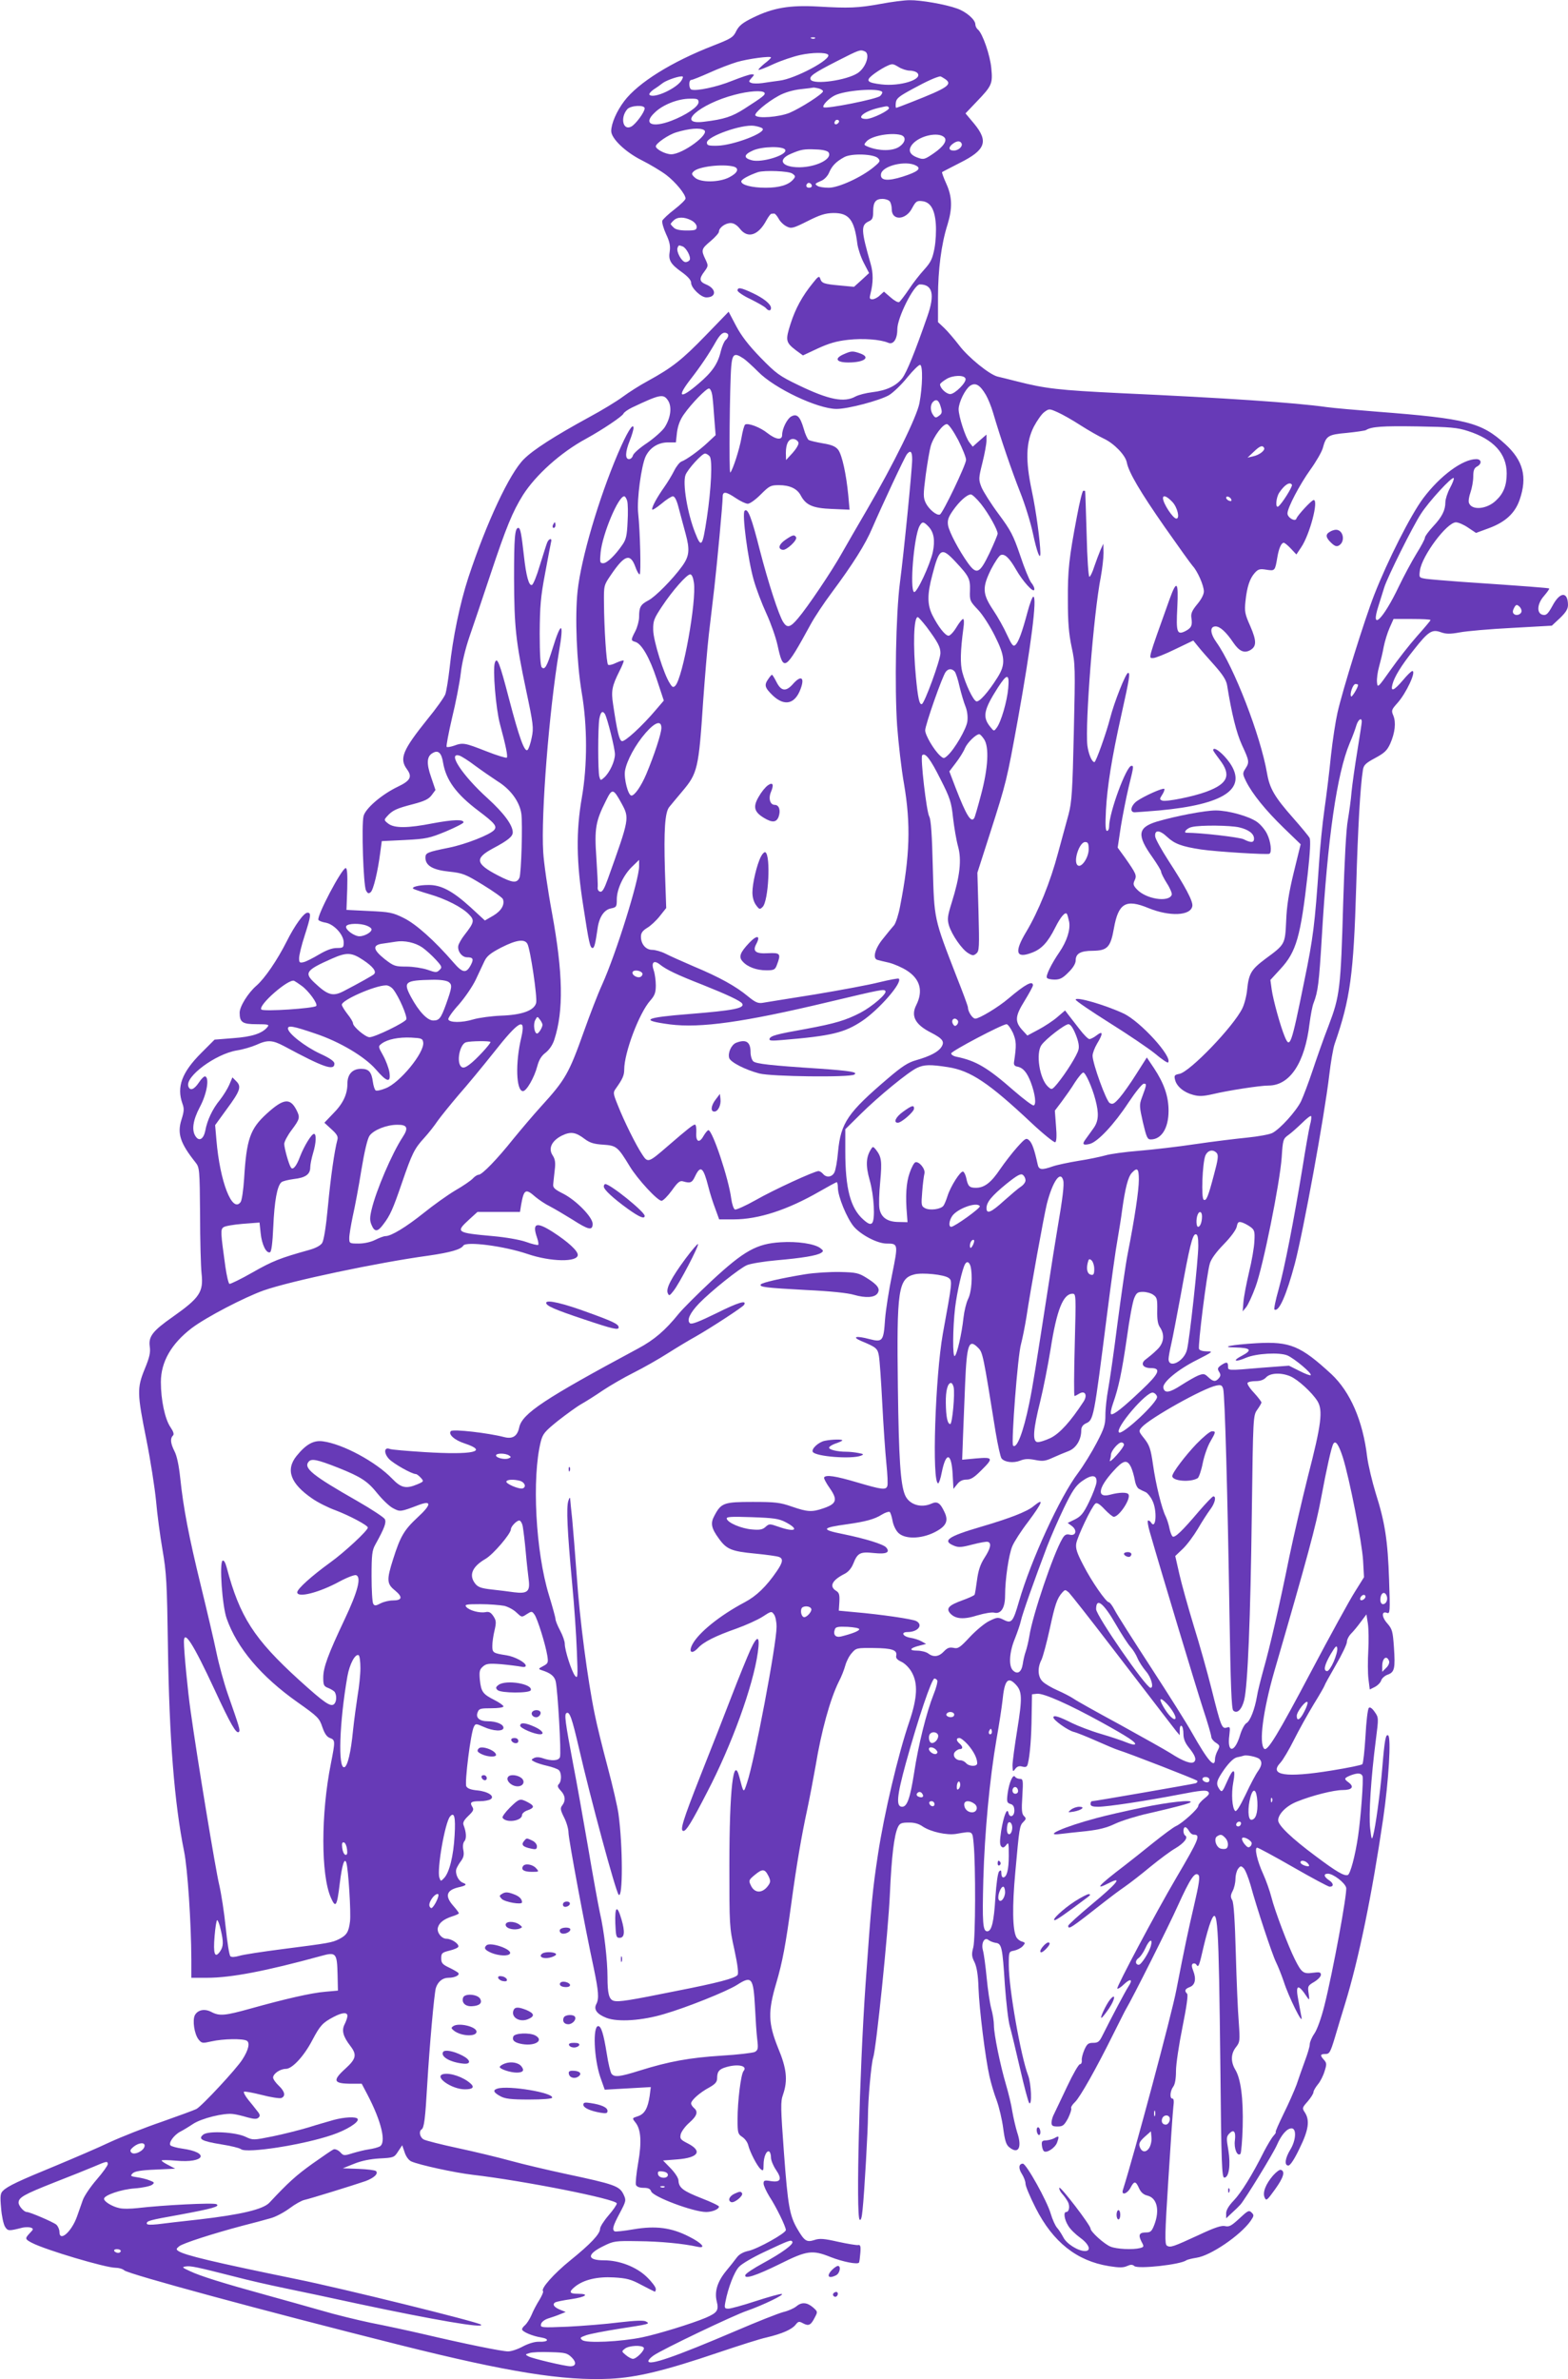 <?xml version="1.0" standalone="no"?>
<!DOCTYPE svg PUBLIC "-//W3C//DTD SVG 20010904//EN"
 "http://www.w3.org/TR/2001/REC-SVG-20010904/DTD/svg10.dtd">
<svg version="1.0" xmlns="http://www.w3.org/2000/svg"
 width="844pt" height="1280pt" viewBox="0 0 844 1280"
 preserveAspectRatio="xMidYMid meet">
<g transform="translate(0,1280) scale(0.1,-0.1)"
fill="#673ab7" stroke="none">
<path d="M4740 12779 c-122 -22 -169 -24 -340 -14 -151 8 -239 -7 -347 -60
-57 -28 -75 -43 -90 -72 -16 -34 -28 -41 -123 -78 -226 -88 -405 -200 -480
-299 -41 -54 -70 -121 -70 -161 0 -40 76 -113 164 -157 44 -22 104 -58 132
-79 51 -39 104 -104 104 -127 0 -7 -27 -33 -59 -58 -33 -25 -62 -53 -66 -61
-3 -9 6 -41 20 -72 20 -42 24 -65 20 -93 -8 -47 3 -68 65 -112 32 -23 50 -43
50 -57 0 -28 53 -79 82 -79 56 0 55 47 -2 70 -36 15 -38 31 -8 70 21 29 21 31
5 65 -24 50 -22 56 28 98 25 21 45 44 45 51 0 21 34 46 63 46 17 0 34 -11 50
-31 42 -54 99 -36 143 47 10 18 22 34 26 34 5 0 11 1 15 1 4 1 15 -11 24 -27
8 -16 28 -35 43 -42 25 -13 34 -11 112 28 67 34 96 43 139 44 85 1 114 -36
130 -167 4 -26 19 -72 35 -102 l28 -54 -40 -37 -41 -37 -74 7 c-89 8 -100 12
-108 37 -5 16 -11 13 -40 -24 -57 -70 -94 -138 -120 -220 -28 -88 -26 -99 30
-142 l37 -27 79 37 c61 28 101 40 165 47 80 9 173 2 215 -16 28 -12 49 20 49
73 0 63 90 241 121 241 69 0 82 -54 41 -171 -67 -193 -111 -301 -135 -333 -33
-42 -85 -67 -162 -76 -33 -4 -73 -14 -90 -23 -61 -34 -143 -18 -305 60 -106
51 -122 63 -207 150 -65 67 -103 117 -131 170 l-40 76 -123 -127 c-128 -132
-180 -173 -311 -245 -43 -23 -104 -62 -135 -85 -32 -24 -114 -74 -183 -111
-185 -101 -299 -174 -350 -225 -77 -76 -201 -341 -299 -637 -45 -138 -84 -324
-101 -488 -7 -60 -17 -123 -23 -140 -6 -16 -49 -77 -96 -134 -134 -167 -153
-212 -110 -270 29 -40 18 -61 -49 -93 -86 -41 -174 -116 -185 -158 -12 -46 -1
-373 13 -400 9 -17 14 -19 25 -10 15 12 39 113 52 215 l8 60 125 6 c116 6 132
10 220 46 52 22 95 44 95 49 0 17 -56 15 -164 -5 -137 -27 -208 -27 -241 -2
-24 19 -24 20 -5 41 28 31 50 41 139 64 61 16 84 27 100 49 l20 27 -23 68
c-27 76 -24 115 10 132 28 16 46 -1 54 -53 16 -94 71 -169 189 -258 89 -67
103 -84 86 -104 -21 -25 -153 -77 -242 -95 -119 -24 -128 -28 -128 -54 0 -43
40 -66 127 -75 74 -8 87 -13 182 -71 57 -35 105 -69 108 -77 11 -29 -8 -63
-52 -89 l-45 -26 -77 71 c-97 88 -159 121 -227 120 -54 0 -96 -12 -80 -21 5
-3 43 -16 84 -28 90 -26 178 -71 215 -110 30 -31 28 -42 -25 -110 -15 -19 -30
-45 -33 -57 -6 -29 19 -63 47 -63 32 0 37 -9 21 -40 -25 -48 -44 -46 -94 12
-102 118 -202 207 -267 239 -60 30 -77 33 -187 38 l-122 6 4 113 c2 74 0 112
-8 112 -21 0 -158 -260 -147 -279 3 -5 21 -12 40 -15 45 -9 96 -65 96 -106 0
-28 -3 -30 -37 -30 -26 0 -57 -12 -96 -35 -32 -19 -69 -38 -82 -41 -22 -5 -25
-3 -25 21 0 16 13 70 30 122 34 106 36 123 15 123 -19 0 -68 -67 -112 -155
-51 -101 -118 -199 -163 -238 -44 -38 -90 -111 -90 -145 0 -52 15 -62 92 -62
63 0 69 -2 57 -16 -28 -34 -84 -52 -184 -59 l-100 -8 -72 -72 c-104 -104 -133
-182 -101 -272 10 -27 9 -42 -5 -86 -24 -75 -7 -127 75 -230 22 -28 23 -35 25
-280 0 -139 4 -281 8 -318 11 -100 -10 -131 -156 -234 -107 -75 -130 -105
-123 -158 5 -33 -1 -59 -27 -122 -42 -103 -41 -131 9 -380 22 -110 45 -258 52
-329 6 -71 22 -190 35 -265 21 -121 24 -178 29 -521 7 -494 35 -843 87 -1100
19 -94 38 -381 39 -582 l0 -98 84 0 c130 0 317 36 613 117 82 23 87 17 90 -97
l2 -89 -67 -6 c-76 -6 -218 -39 -401 -90 -140 -39 -169 -42 -213 -19 -36 19
-73 12 -89 -17 -14 -28 -3 -102 20 -131 17 -21 21 -21 70 -10 61 14 170 16
190 3 17 -11 9 -49 -24 -100 -30 -49 -220 -253 -248 -267 -12 -6 -96 -37 -187
-69 -91 -31 -217 -81 -280 -110 -63 -30 -194 -86 -290 -126 -195 -80 -260
-110 -284 -135 -14 -13 -16 -29 -10 -93 3 -42 13 -87 21 -100 15 -24 20 -24
95 -5 15 3 35 3 44 0 15 -6 15 -9 -5 -29 -28 -30 -27 -33 11 -53 73 -38 396
-134 450 -134 17 0 39 -6 47 -14 25 -21 740 -215 1485 -402 583 -146 878 -193
1131 -181 144 7 293 43 585 142 107 36 222 73 256 80 84 20 136 43 156 68 15
19 19 20 41 8 30 -16 42 -10 63 32 16 30 16 31 -10 54 -33 28 -62 29 -90 5
-12 -10 -43 -24 -69 -30 -27 -7 -141 -52 -255 -101 -328 -140 -472 -190 -472
-163 0 6 12 19 28 30 43 31 434 218 504 241 83 29 208 89 185 90 -10 1 -73
-17 -141 -39 -67 -22 -133 -40 -145 -40 -21 0 -23 3 -16 38 14 73 47 160 73
187 14 16 76 52 136 80 134 63 144 67 151 55 8 -13 -54 -59 -157 -115 -50 -27
-94 -56 -96 -64 -8 -25 57 -4 187 60 144 72 174 76 271 37 66 -26 147 -42 154
-30 2 4 5 27 7 52 3 37 0 45 -13 42 -9 -1 -58 7 -108 18 -75 17 -99 19 -127 9
-41 -13 -53 -5 -90 58 -43 73 -52 127 -73 409 -18 246 -19 278 -5 316 26 76
20 139 -27 251 -53 132 -55 195 -10 347 34 115 51 207 82 434 26 193 55 364
85 501 13 61 33 166 45 234 31 188 78 359 125 454 14 26 29 65 35 87 6 22 21
52 35 67 23 27 26 28 119 27 99 -1 127 -11 120 -42 -3 -12 6 -22 28 -32 19 -9
42 -32 55 -55 35 -61 31 -138 -12 -266 -61 -178 -136 -497 -169 -714 -29 -190
-36 -261 -67 -700 -33 -473 -52 -1246 -32 -1266 7 -7 12 11 16 53 10 93 29
434 29 503 0 89 18 286 28 315 16 44 81 677 90 880 9 204 23 317 43 360 10 21
19 25 57 25 30 1 56 -6 78 -22 43 -28 128 -47 178 -39 93 16 88 18 95 -54 11
-115 10 -508 -2 -556 -10 -37 -9 -50 7 -81 12 -27 19 -69 21 -138 4 -114 37
-378 59 -475 8 -36 25 -94 39 -130 13 -36 29 -103 35 -150 9 -67 16 -89 33
-102 49 -40 70 -1 42 81 -8 26 -20 77 -26 112 -5 35 -21 100 -34 144 -31 105
-65 271 -65 319 0 21 -6 61 -14 89 -8 29 -19 104 -25 167 -6 63 -15 129 -20
147 -11 39 8 75 30 56 8 -6 25 -13 38 -15 33 -4 37 -22 50 -227 7 -93 18 -194
27 -223 8 -29 33 -132 55 -228 22 -96 44 -179 49 -184 16 -16 11 105 -6 149
-39 102 -104 468 -104 593 0 72 0 73 29 78 17 4 37 14 46 24 15 17 15 19 -4
25 -12 3 -25 14 -30 23 -21 39 -23 164 -6 349 22 244 23 251 44 272 15 15 15
19 3 31 -12 11 -14 33 -9 107 5 86 4 93 -13 93 -10 0 -22 5 -26 11 -11 18 -32
-30 -40 -88 -6 -46 -4 -52 15 -58 15 -4 21 -15 21 -36 0 -32 -26 -41 -32 -11
-7 31 -26 -19 -39 -98 -8 -54 -8 -75 1 -84 8 -8 15 -6 26 8 13 18 14 12 14
-58 0 -75 -11 -116 -30 -116 -6 0 -10 10 -10 22 0 17 -3 19 -12 10 -7 -7 -15
-65 -20 -139 -8 -132 -20 -183 -44 -183 -24 0 -27 47 -21 279 7 251 34 541 71
755 14 78 28 170 32 206 11 112 29 133 72 87 34 -36 35 -72 8 -240 -14 -87
-26 -174 -26 -195 1 -34 2 -36 15 -18 10 13 21 17 38 12 20 -5 26 -1 30 17 11
44 19 144 20 257 l2 115 27 3 c35 4 172 -57 348 -154 143 -79 188 -109 179
-118 -3 -4 -23 1 -45 10 -21 9 -84 30 -138 46 -55 16 -124 43 -155 58 -69 35
-101 45 -101 31 0 -15 78 -70 109 -78 14 -3 69 -25 121 -48 52 -23 106 -46
120 -50 55 -17 416 -157 424 -165 4 -4 0 -11 -10 -14 -19 -5 -542 -96 -556
-96 -5 0 -8 -7 -8 -15 0 -11 11 -15 41 -15 51 0 261 32 442 67 108 21 140 24
150 14 9 -9 5 -17 -21 -37 -17 -14 -32 -31 -32 -39 0 -16 -85 -93 -120 -109
-14 -6 -69 -47 -124 -91 -54 -44 -124 -99 -155 -123 -138 -105 -165 -135 -81
-92 76 39 42 -3 -92 -114 -71 -59 -128 -111 -128 -116 0 -23 11 -16 198 131
29 23 76 58 105 78 29 20 92 69 140 109 48 39 108 84 133 98 47 28 71 58 54
69 -13 8 -13 45 0 45 5 0 14 -9 20 -20 6 -11 17 -20 25 -20 39 0 30 -22 -94
-233 -110 -187 -323 -588 -317 -595 4 -3 20 7 36 23 36 34 50 27 24 -12 -17
-26 -91 -166 -138 -260 -18 -37 -25 -43 -52 -43 -26 0 -33 -6 -47 -37 -9 -21
-16 -47 -14 -58 1 -11 -3 -20 -10 -20 -7 0 -38 -54 -69 -120 -31 -66 -63 -132
-70 -147 -8 -14 -14 -36 -14 -47 0 -17 6 -21 33 -21 28 0 35 6 56 44 12 25 20
49 17 54 -3 5 6 20 20 33 27 25 116 183 208 369 32 63 61 122 66 130 35 58
232 450 281 560 66 145 91 182 110 163 9 -9 3 -49 -24 -165 -31 -133 -50 -221
-95 -453 -24 -128 -227 -885 -288 -1077 -9 -31 24 -20 41 12 20 38 28 38 46
-2 10 -22 24 -35 46 -40 51 -13 66 -78 37 -155 -14 -37 -21 -43 -45 -43 -37 0
-43 -13 -25 -49 15 -27 14 -29 -7 -35 -39 -10 -127 -6 -160 8 -34 14 -107 80
-107 97 0 18 -164 232 -168 219 -2 -6 5 -21 16 -33 11 -12 25 -32 31 -44 11
-22 6 -53 -10 -53 -16 0 -10 -41 11 -74 10 -18 40 -47 65 -65 48 -35 61 -71
25 -71 -37 0 -99 39 -116 73 -9 17 -24 41 -34 52 -10 11 -25 45 -34 75 -19 68
-132 270 -150 270 -23 0 -25 -26 -5 -56 10 -16 19 -39 19 -52 0 -13 25 -72 55
-131 93 -183 221 -284 393 -312 56 -9 78 -9 98 0 20 9 30 9 40 0 21 -17 249 8
279 31 6 4 31 10 56 14 75 11 234 119 290 197 19 28 20 32 6 46 -14 14 -20 11
-66 -32 -42 -39 -55 -46 -76 -41 -19 5 -56 -7 -143 -48 -137 -63 -152 -69
-171 -57 -12 8 -11 60 8 357 12 192 24 368 27 392 4 28 2 42 -5 42 -16 0 -13
41 4 64 10 13 15 44 15 85 0 36 16 142 35 236 22 109 31 173 25 179 -16 16
-12 26 14 36 29 11 36 43 19 87 -9 23 -10 34 -2 39 6 3 15 1 19 -6 11 -17 15
-7 39 99 12 51 29 111 38 133 38 95 43 9 52 -792 5 -511 8 -585 21 -585 25 0
35 67 22 147 -11 63 -11 73 4 89 25 27 37 12 31 -36 -6 -43 13 -89 30 -72 4 5
10 70 12 145 4 151 -10 259 -40 308 -25 42 -24 86 4 121 21 27 22 33 15 133
-5 58 -12 224 -16 370 -5 180 -11 272 -19 287 -10 17 -10 27 2 50 8 15 15 44
15 64 0 19 6 44 14 55 13 17 16 17 30 4 9 -9 25 -49 37 -90 33 -122 116 -372
137 -415 11 -22 30 -70 42 -105 26 -82 103 -237 96 -195 -3 17 -11 58 -17 92
-18 89 -2 94 48 17 11 -16 12 -13 7 22 -6 39 -4 42 30 62 20 12 36 29 36 38 0
14 -7 16 -44 11 -50 -7 -60 0 -96 72 -35 69 -109 264 -126 333 -9 35 -29 92
-45 127 -32 70 -48 141 -32 141 6 0 93 -47 194 -105 101 -58 189 -105 196
-105 23 0 22 18 -2 34 -29 19 -33 36 -7 36 28 0 91 -48 98 -75 7 -28 -72 -455
-117 -634 -17 -68 -39 -129 -54 -151 -14 -20 -25 -46 -25 -58 0 -12 -12 -52
-26 -89 -14 -38 -34 -95 -45 -128 -12 -32 -43 -103 -70 -157 -26 -54 -46 -98
-42 -98 3 0 -2 -9 -12 -20 -10 -11 -32 -48 -50 -82 -65 -130 -124 -224 -164
-266 -27 -28 -41 -52 -41 -69 l0 -27 32 30 c18 16 38 36 45 44 27 31 177 276
196 320 24 55 54 90 79 90 28 0 24 -65 -7 -115 -28 -46 -33 -85 -10 -85 10 0
33 35 60 92 49 99 56 151 29 193 -16 24 -15 26 15 60 17 20 31 42 31 50 0 7
11 26 24 42 13 15 29 47 36 71 12 37 11 44 -3 60 -23 25 -21 32 7 32 22 0 27
9 51 88 14 48 39 130 55 182 74 241 145 587 205 995 30 206 44 438 27 449 -13
8 -19 -21 -32 -179 -11 -132 -36 -314 -49 -360 -7 -26 -9 -21 -16 40 -8 73 4
268 31 477 15 117 15 118 -7 149 -14 20 -25 27 -31 21 -6 -6 -14 -74 -18 -152
-5 -79 -12 -146 -17 -151 -5 -5 -79 -20 -166 -34 -246 -40 -339 -26 -275 42
14 15 47 71 73 123 26 52 74 138 106 191 33 53 59 99 59 102 0 3 27 52 60 109
33 56 60 113 60 125 0 12 10 32 23 45 13 13 36 41 52 63 l30 40 8 -50 c4 -28
5 -93 2 -146 -3 -52 -3 -120 1 -152 l7 -56 28 14 c15 8 31 24 34 36 4 11 20
25 35 30 36 13 41 33 33 148 -6 85 -9 97 -36 128 -31 35 -31 68 -1 56 16 -6
17 7 11 178 -7 211 -22 309 -72 466 -19 62 -40 150 -46 195 -23 195 -91 350
-192 445 -166 153 -223 177 -402 167 -136 -8 -205 -22 -115 -23 83 -2 93 -14
34 -45 -54 -28 -36 -36 24 -10 55 23 179 30 222 12 38 -17 134 -97 125 -106
-3 -3 -30 7 -61 23 l-56 28 -146 -11 c-188 -16 -182 -16 -182 8 0 24 -8 25
-38 5 -18 -13 -20 -19 -10 -35 9 -14 9 -22 -1 -34 -18 -21 -30 -20 -57 5 -21
20 -26 20 -55 9 -17 -7 -58 -31 -91 -52 -63 -41 -90 -45 -96 -14 -6 29 79 99
181 150 86 44 89 46 54 46 -22 0 -40 5 -43 13 -7 18 42 407 58 459 7 25 34 62
75 104 38 39 66 77 70 95 5 24 9 28 27 23 11 -3 32 -14 46 -24 22 -16 25 -24
22 -76 -1 -33 -14 -108 -29 -169 -14 -60 -28 -132 -30 -160 l-4 -50 19 23 c10
13 33 62 50 109 40 106 131 557 141 697 6 95 8 100 36 120 17 12 49 41 73 64
24 24 46 41 49 38 3 -3 1 -25 -6 -49 -6 -25 -24 -127 -40 -228 -46 -281 -97
-543 -129 -657 -16 -56 -26 -105 -22 -107 24 -15 65 79 110 248 46 176 159
792 185 1014 8 69 21 144 29 167 84 241 102 374 116 846 9 313 22 541 36 627
4 27 14 37 66 65 50 27 64 40 81 77 26 59 32 114 17 151 -12 28 -10 32 22 68
47 52 103 172 80 172 -5 0 -28 -22 -51 -50 -48 -56 -67 -64 -56 -22 10 40 47
101 115 186 78 99 98 112 145 95 28 -10 49 -11 103 -1 37 7 163 18 281 24
l214 12 44 41 c32 31 43 49 43 71 -1 73 -43 71 -83 -4 -23 -42 -33 -53 -50
-50 -37 5 -35 58 4 102 17 20 30 38 28 40 -4 3 -117 12 -474 36 -82 6 -167 13
-189 16 -38 6 -38 7 -33 45 11 79 145 259 194 259 13 0 43 -13 66 -29 l42 -28
68 25 c90 33 142 81 167 154 42 122 19 210 -77 298 -129 118 -209 138 -688
175 -115 9 -239 20 -275 25 -170 24 -542 49 -1113 75 -327 16 -399 24 -552 63
-44 11 -91 23 -105 26 -43 10 -158 103 -207 168 -27 35 -63 77 -81 94 l-33 31
0 136 c0 145 18 285 51 388 27 88 26 149 -6 220 -15 33 -25 61 -23 63 2 2 46
24 96 50 138 69 155 115 77 210 l-47 56 60 63 c82 85 87 97 79 179 -6 70 -47
188 -72 209 -8 6 -14 19 -14 28 0 25 -49 68 -98 85 -63 23 -197 46 -256 45
-28 0 -98 -9 -156 -20z m-353 -185 c-3 -3 -12 -4 -19 -1 -8 3 -5 6 6 6 11 1
17 -2 13 -5z m267 -70 c32 -12 8 -87 -37 -117 -59 -39 -235 -64 -253 -36 -10
18 14 35 139 99 124 63 126 64 151 54z m-197 -18 c23 -23 -176 -130 -262 -140
-27 -4 -69 -9 -92 -13 -23 -3 -50 -3 -59 1 -15 6 -15 8 1 26 17 19 17 20 0 20
-10 0 -57 -16 -105 -35 -81 -33 -191 -56 -218 -47 -15 5 -16 52 -1 52 6 0 51
18 98 39 48 22 114 47 147 57 61 18 184 34 184 25 0 -4 -16 -19 -36 -34 -19
-16 -34 -31 -31 -33 2 -2 38 11 80 31 42 19 107 41 144 49 64 14 137 15 150 2z
m440 -86 c17 0 36 -6 42 -14 28 -34 -95 -72 -195 -60 -75 9 -86 19 -49 49 17
14 48 34 69 45 39 19 40 19 72 0 17 -11 45 -20 61 -20z m-1227 -50 c-24 -44
-151 -103 -174 -80 -4 4 5 16 20 27 16 10 37 25 47 33 17 15 79 38 105 39 10
1 10 -4 2 -19z m1417 5 c42 -29 16 -47 -180 -124 -43 -17 -80 -31 -83 -31 -3
0 -4 12 -2 28 3 23 17 34 93 75 77 42 123 62 145 66 3 1 15 -6 27 -14z m-679
-51 c12 -4 22 -10 22 -15 0 -14 -121 -91 -180 -116 -57 -23 -173 -32 -184 -14
-8 12 62 71 124 105 32 18 76 31 118 36 37 4 69 8 72 9 3 0 15 -2 28 -5z m340
-18 c3 -4 -1 -13 -10 -22 -16 -17 -294 -72 -305 -61 -9 9 26 46 59 63 54 28
234 42 256 20z m-633 -5 c6 -11 -7 -21 -108 -86 -67 -43 -110 -57 -218 -70
-154 -19 -24 96 165 145 78 21 151 25 161 11z m-355 -51 c0 -24 -68 -70 -147
-100 -106 -40 -153 -15 -88 45 43 42 125 74 188 74 41 1 47 -2 47 -19z m-290
-33 c0 -20 -48 -85 -72 -98 -45 -24 -61 49 -21 94 19 20 93 24 93 4z m1315 3
c7 -12 -90 -60 -122 -60 -60 0 -16 40 64 59 52 12 51 12 58 1z m-274 -83 c-13
-13 -26 -3 -16 12 3 6 11 8 17 5 6 -4 6 -10 -1 -17z m-407 -28 c24 -22 -156
-91 -243 -93 -48 -1 -56 2 -56 17 0 33 189 100 255 90 19 -3 39 -9 44 -14z
m-314 -9 c33 -21 -116 -130 -177 -130 -31 0 -83 27 -83 43 1 16 67 62 110 75
69 21 128 26 150 12z m1058 -26 c32 -9 27 -41 -10 -65 -36 -22 -104 -22 -162
0 -28 11 -28 12 -11 31 26 29 129 48 183 34z m235 -13 c17 -17 -4 -49 -56 -85
-48 -33 -55 -36 -85 -25 -47 16 -57 42 -30 74 40 46 140 67 171 36z m92 -31
c10 -16 -15 -40 -41 -40 -28 0 -31 17 -6 36 21 16 39 18 47 4z m-948 -37 c10
-28 -129 -70 -181 -55 -45 12 -43 30 6 52 49 23 168 25 175 3z m233 -13 c22
-35 -66 -79 -157 -80 -96 0 -121 41 -45 73 54 23 70 26 135 23 37 -1 62 -8 67
-16z m266 -31 c14 -15 12 -19 -23 -48 -65 -54 -189 -111 -242 -111 -25 0 -53
4 -61 10 -16 10 -15 12 22 28 15 6 34 26 41 44 16 37 38 59 82 83 39 21 158
17 181 -6z m205 -40 c30 -16 10 -33 -71 -59 -82 -26 -123 -22 -118 13 6 45
134 76 189 46z m-983 -5 c33 -9 24 -34 -23 -58 -54 -28 -154 -29 -184 -2 -19
17 -20 22 -7 34 26 26 155 41 214 26z m317 -38 c17 -12 18 -16 5 -31 -25 -30
-75 -45 -148 -45 -75 0 -132 15 -132 34 0 11 41 33 90 50 35 11 167 6 185 -8z
m105 -67 c0 -5 -7 -9 -15 -9 -15 0 -20 12 -9 23 8 8 24 -1 24 -14z m418 -81
c7 -7 12 -27 12 -44 0 -63 77 -59 110 7 19 35 25 40 52 37 45 -4 69 -42 75
-121 3 -36 0 -96 -7 -133 -11 -57 -20 -75 -55 -114 -23 -25 -61 -73 -83 -107
-23 -34 -47 -65 -52 -68 -6 -4 -27 8 -46 25 l-36 31 -22 -20 c-12 -12 -30 -21
-40 -21 -15 0 -17 5 -11 28 16 62 16 113 1 164 -51 178 -53 207 -10 227 20 9
24 18 24 54 0 49 13 67 50 67 14 0 31 -5 38 -12z m-1068 -103 c18 -9 30 -24
30 -35 0 -17 -7 -20 -54 -20 -36 0 -60 5 -70 16 -9 8 -16 17 -16 19 0 2 7 11
16 19 20 20 57 20 94 1z m-45 -141 c19 -8 44 -54 38 -71 -3 -7 -13 -13 -23
-13 -20 0 -51 56 -43 77 6 15 6 15 28 7z m245 -478 c0 -7 -6 -19 -14 -25 -8
-7 -19 -33 -26 -60 -16 -69 -47 -113 -120 -175 -99 -85 -119 -75 -45 21 54 69
102 140 139 206 18 31 33 47 46 47 11 0 20 -6 20 -14z m81 -124 c14 -9 50 -42
80 -72 88 -90 321 -200 422 -200 62 0 231 45 282 74 23 14 68 57 99 96 32 39
63 69 69 67 15 -5 13 -116 -4 -206 -14 -73 -138 -326 -284 -576 -48 -82 -108
-186 -133 -230 -54 -97 -187 -294 -237 -352 -41 -49 -58 -53 -79 -20 -24 37
-81 213 -126 387 -45 178 -65 229 -82 212 -15 -15 18 -264 49 -372 13 -47 44
-128 68 -180 24 -52 51 -129 60 -170 32 -147 40 -142 179 112 20 37 71 114
113 170 113 152 182 261 218 347 52 120 175 384 187 398 19 23 28 14 28 -28 0
-51 -45 -505 -66 -664 -22 -169 -29 -563 -15 -770 7 -93 23 -234 37 -312 37
-217 32 -388 -21 -658 -8 -44 -23 -90 -32 -102 -10 -11 -37 -44 -60 -73 -43
-52 -58 -107 -30 -114 6 -2 35 -9 62 -15 28 -7 71 -26 96 -42 72 -46 89 -110
51 -186 -30 -59 -6 -105 79 -148 64 -33 75 -49 56 -78 -17 -26 -60 -49 -137
-71 -43 -12 -76 -34 -150 -97 -217 -185 -254 -239 -269 -394 -4 -50 -13 -100
-20 -113 -13 -25 -43 -29 -61 -7 -7 8 -18 15 -24 15 -22 0 -242 -101 -338
-156 -55 -31 -105 -53 -112 -51 -7 3 -16 29 -20 59 -14 108 -101 368 -123 368
-4 0 -16 -14 -26 -31 -23 -42 -43 -32 -39 20 1 22 -2 41 -7 41 -10 0 -37 -21
-147 -116 -104 -90 -107 -91 -137 -45 -34 51 -98 180 -131 264 -27 67 -27 69
-9 94 34 48 43 68 43 99 0 91 80 303 140 371 24 27 30 43 30 82 0 26 -5 63
-11 80 -15 43 0 58 32 33 36 -29 93 -56 231 -110 135 -54 203 -86 213 -101 15
-25 -47 -37 -283 -56 -244 -19 -272 -34 -106 -56 165 -21 399 12 852 120 290
69 301 71 308 59 9 -14 -70 -82 -134 -116 -79 -41 -136 -58 -292 -87 -163 -29
-192 -37 -198 -54 -3 -10 12 -11 69 -6 265 22 334 39 429 102 90 60 219 207
198 228 -3 3 -50 -6 -104 -19 -54 -14 -211 -43 -349 -66 -137 -22 -264 -42
-280 -45 -25 -4 -40 3 -79 35 -65 54 -153 103 -292 161 -63 27 -132 58 -153
69 -22 11 -54 20 -70 20 -35 0 -61 31 -61 71 0 20 9 32 33 47 18 10 49 39 68
63 l35 44 -7 205 c-6 211 0 309 23 338 7 9 39 47 70 84 83 98 89 122 113 488
9 124 22 282 30 353 8 70 22 184 30 255 15 133 45 451 45 490 0 30 18 28 71
-8 24 -16 53 -30 64 -30 12 0 42 22 70 50 46 46 53 50 98 50 58 0 98 -19 117
-55 28 -53 65 -69 168 -73 l95 -4 -7 78 c-11 113 -33 215 -54 244 -14 18 -34
27 -83 35 -35 6 -69 14 -76 18 -6 4 -19 31 -27 61 -19 65 -36 82 -66 66 -23
-12 -50 -66 -50 -100 0 -30 -34 -25 -79 10 -38 31 -104 56 -120 46 -5 -3 -14
-36 -20 -72 -11 -62 -46 -171 -60 -186 -8 -9 -3 476 5 570 6 69 17 76 65 44z
m1196 -109 c7 -19 -57 -83 -82 -83 -22 0 -55 32 -55 52 0 5 15 17 33 28 34 22
98 24 104 3z m110 -88 c12 -21 29 -63 38 -94 43 -146 102 -317 145 -426 27
-67 58 -168 70 -225 21 -99 40 -149 40 -105 -1 62 -23 226 -46 334 -35 165
-32 261 11 346 17 32 42 68 56 78 26 19 27 19 72 -1 25 -11 80 -42 123 -70 44
-28 100 -60 126 -72 55 -26 115 -88 123 -127 10 -54 73 -160 204 -348 73 -104
141 -199 151 -210 26 -28 60 -105 60 -137 0 -16 -14 -43 -36 -69 -28 -34 -35
-50 -31 -74 6 -40 0 -53 -32 -70 -46 -23 -51 -7 -44 127 7 140 -3 151 -41 46
-121 -338 -115 -318 -88 -318 11 0 64 21 117 47 l98 47 26 -32 c14 -18 54 -63
88 -101 45 -51 63 -79 68 -107 25 -155 50 -256 80 -322 40 -86 41 -93 18 -128
-15 -24 -15 -28 4 -67 33 -67 105 -156 203 -251 l91 -88 -37 -151 c-27 -111
-38 -182 -41 -262 -6 -126 -5 -125 -114 -205 -74 -56 -87 -77 -96 -164 -3 -33
-15 -79 -26 -101 -48 -98 -281 -340 -338 -352 -27 -5 -30 -9 -24 -32 8 -35 47
-68 97 -81 32 -9 54 -8 107 4 79 19 253 46 299 46 115 0 196 122 221 335 6 45
15 94 22 110 23 60 29 105 44 355 31 531 81 877 150 1042 15 34 31 78 36 96
10 32 29 44 29 19 0 -7 -11 -78 -24 -158 -13 -79 -27 -178 -31 -219 -3 -41
-13 -110 -20 -152 -9 -47 -18 -220 -25 -445 -13 -462 -18 -502 -79 -662 -27
-69 -65 -178 -86 -241 -21 -63 -49 -137 -62 -165 -27 -54 -112 -148 -154 -170
-15 -8 -76 -19 -135 -25 -60 -6 -185 -21 -279 -35 -93 -14 -231 -30 -305 -36
-74 -6 -156 -17 -181 -25 -26 -7 -90 -21 -144 -29 -54 -9 -116 -22 -139 -30
-60 -21 -75 -19 -81 13 -17 77 -29 112 -45 127 -16 15 -21 12 -65 -37 -26 -29
-67 -82 -91 -117 -49 -73 -85 -101 -131 -101 -35 0 -43 8 -52 53 -4 17 -11 32
-17 34 -14 5 -68 -80 -84 -132 -7 -22 -17 -46 -22 -52 -15 -19 -73 -26 -98
-13 -21 11 -22 16 -16 89 3 42 9 86 12 98 6 24 -29 67 -49 60 -7 -2 -21 -28
-31 -58 -18 -51 -23 -123 -14 -224 l3 -40 -46 1 c-62 0 -96 24 -105 71 -4 20
-2 86 4 146 10 111 7 133 -23 172 -14 17 -17 18 -25 5 -29 -44 -31 -90 -9
-168 24 -84 31 -214 13 -232 -9 -9 -21 -4 -47 19 -69 61 -97 166 -97 367 l0
119 83 82 c96 95 256 226 303 248 38 18 71 19 167 4 121 -19 218 -83 449 -300
65 -61 123 -107 128 -104 7 4 9 35 4 89 l-6 81 37 49 c20 27 53 73 71 103 19
29 39 53 45 53 12 0 47 -77 65 -145 20 -75 18 -117 -11 -156 -13 -19 -32 -44
-41 -57 -21 -28 -15 -35 22 -26 43 11 131 105 208 222 38 57 74 102 83 102 16
0 16 -4 -11 -76 -14 -38 -13 -48 6 -132 19 -80 24 -92 42 -92 58 0 96 61 96
154 0 78 -24 147 -78 229 l-39 58 -56 -88 c-30 -48 -71 -106 -90 -128 -30 -34
-38 -38 -54 -29 -19 12 -91 210 -92 254 0 14 11 43 24 65 33 54 33 72 -1 46
-15 -12 -33 -21 -40 -21 -7 0 -31 24 -53 53 -22 28 -49 63 -59 76 l-19 25 -42
-36 c-23 -20 -69 -50 -101 -67 l-60 -32 -24 26 c-45 48 -43 77 8 159 25 41 46
79 46 85 0 28 -41 6 -132 -71 -55 -47 -157 -108 -178 -108 -16 0 -40 38 -40
61 0 6 -27 80 -61 165 -123 317 -120 305 -128 589 -4 171 -10 257 -19 272 -15
26 -49 320 -38 330 16 16 44 -20 98 -128 52 -102 59 -124 68 -209 6 -52 18
-122 27 -154 20 -72 10 -160 -33 -298 -24 -77 -26 -92 -16 -127 16 -51 70
-129 104 -149 23 -14 29 -14 44 -1 15 13 16 33 11 224 l-6 210 69 215 c87 272
89 280 149 610 70 389 105 660 83 660 -5 0 -19 -37 -31 -82 -29 -109 -49 -164
-66 -178 -11 -10 -19 0 -44 54 -16 36 -50 97 -75 134 -58 87 -60 121 -11 220
20 38 43 73 52 76 21 8 46 -15 82 -78 36 -63 93 -126 98 -109 3 7 -4 24 -16
38 -11 15 -38 81 -60 148 -37 108 -50 133 -116 222 -41 55 -82 120 -92 144
-16 41 -16 47 5 131 12 48 22 102 22 120 l0 32 -37 -32 -37 -33 -18 23 c-21
26 -58 140 -58 179 1 37 34 105 61 125 29 20 54 6 86 -49z m-1473 -2 c3 -21 8
-78 11 -126 l7 -88 -44 -41 c-46 -43 -113 -91 -140 -101 -9 -3 -27 -25 -39
-49 -12 -24 -36 -64 -54 -89 -38 -54 -65 -103 -65 -119 0 -7 22 7 49 29 27 23
55 41 63 41 10 0 21 -22 31 -62 9 -35 26 -97 37 -138 24 -88 21 -122 -19 -177
-51 -70 -144 -164 -181 -183 -42 -22 -50 -36 -50 -89 0 -20 -9 -54 -20 -76
-25 -48 -25 -51 -1 -58 34 -9 78 -85 116 -201 l38 -115 -41 -48 c-75 -89 -170
-176 -185 -170 -14 5 -25 51 -47 198 -11 72 -6 98 34 178 15 29 25 55 23 57
-3 3 -21 -3 -41 -12 -19 -10 -39 -14 -43 -10 -9 8 -21 196 -22 329 -1 98 -1
98 38 155 72 106 103 117 130 45 8 -24 19 -43 24 -43 8 0 3 226 -8 330 -8 71
17 254 40 304 23 48 68 76 121 76 l42 0 6 54 c5 37 17 69 38 98 40 57 119 138
134 138 7 0 15 -17 18 -37z m-238 -28 c22 -34 14 -94 -19 -145 -14 -20 -57
-58 -95 -84 -38 -25 -72 -55 -75 -66 -3 -11 -12 -20 -21 -20 -22 0 -21 38 4
100 11 28 20 58 20 68 -1 32 -37 -28 -84 -138 -104 -244 -198 -564 -217 -739
-15 -141 -5 -383 22 -546 31 -179 31 -392 1 -565 -32 -183 -30 -348 8 -587 30
-195 36 -223 50 -223 9 0 15 25 26 101 8 64 35 105 73 112 29 6 31 9 31 49 0
55 37 133 84 177 l36 35 0 -35 c0 -73 -124 -470 -199 -636 -23 -50 -66 -162
-97 -249 -82 -230 -100 -262 -234 -409 -40 -44 -106 -122 -147 -172 -86 -108
-168 -193 -187 -193 -7 0 -21 -9 -31 -20 -10 -11 -52 -40 -94 -64 -42 -25
-119 -80 -171 -122 -94 -75 -174 -124 -205 -124 -9 0 -33 -9 -55 -20 -24 -12
-59 -20 -90 -20 -49 0 -50 1 -50 30 0 17 9 70 19 118 11 48 32 159 46 247 17
103 33 169 44 185 22 31 92 59 149 59 55 1 62 -17 29 -67 -57 -87 -143 -287
-167 -390 -10 -42 -10 -59 0 -82 16 -39 33 -38 63 3 37 48 52 82 101 225 54
157 66 182 120 241 23 25 55 66 71 90 17 24 68 87 113 140 46 52 131 155 189
228 137 174 175 195 149 82 -33 -137 -28 -289 9 -289 19 0 61 73 77 134 9 34
22 56 45 73 20 16 38 42 47 71 50 154 47 356 -13 682 -23 124 -44 270 -47 325
-13 201 32 764 85 1080 28 161 12 168 -35 15 -30 -96 -42 -116 -58 -100 -7 7
-11 72 -11 183 1 145 5 196 29 322 15 83 30 158 32 168 8 25 -13 21 -22 -5 -5
-13 -22 -68 -39 -122 -16 -55 -35 -101 -42 -103 -16 -6 -31 48 -43 157 -13
117 -19 150 -30 150 -19 0 -23 -54 -23 -270 1 -264 9 -338 65 -604 39 -184 41
-202 30 -254 -6 -31 -16 -60 -22 -66 -16 -16 -45 64 -100 274 -51 196 -64 228
-76 196 -13 -34 5 -249 27 -331 33 -122 43 -174 37 -181 -4 -3 -54 12 -112 35
-115 45 -124 47 -173 29 -18 -6 -35 -9 -39 -6 -3 4 10 73 29 155 20 81 41 190
47 240 6 56 25 133 46 195 20 57 71 209 114 338 85 255 119 337 175 427 69
108 203 229 340 303 89 49 196 121 201 135 3 7 24 22 47 33 150 71 168 75 193
37z m1468 -35 c8 -27 7 -35 -10 -47 -16 -12 -20 -12 -31 4 -16 21 -17 55 -1
71 18 18 32 9 42 -28z m94 -178 c23 -46 42 -93 42 -106 0 -26 -126 -289 -141
-294 -17 -7 -59 28 -76 62 -14 30 -14 44 0 152 9 65 21 135 27 155 15 51 67
121 88 117 10 -2 35 -39 60 -86z m2744 49 c137 -44 208 -121 208 -228 0 -65
-17 -108 -58 -146 -49 -47 -130 -54 -145 -13 -4 9 0 34 8 57 8 23 15 61 15 85
0 33 5 46 20 54 28 15 25 40 -4 40 -73 0 -194 -89 -285 -210 -67 -89 -193
-338 -264 -520 -51 -130 -171 -514 -198 -635 -10 -44 -26 -147 -35 -230 -8
-82 -24 -213 -35 -289 -11 -77 -24 -207 -29 -290 -23 -332 -31 -399 -80 -636
-70 -346 -77 -364 -105 -296 -23 55 -62 196 -70 253 l-7 51 55 60 c85 92 108
174 146 511 13 117 16 181 10 193 -5 10 -45 58 -89 108 -99 112 -126 158 -140
240 -35 203 -178 572 -272 704 -35 49 -37 86 -5 86 24 0 57 -30 96 -88 31 -45
57 -57 88 -41 37 20 38 49 3 130 -29 65 -32 79 -26 135 8 77 23 122 50 152 18
20 27 23 63 17 46 -7 46 -7 59 70 8 46 21 75 34 75 5 0 22 -14 38 -31 l30 -32
26 39 c46 68 95 254 67 254 -11 0 -87 -82 -93 -100 -6 -19 -48 5 -48 28 0 30
65 154 123 235 31 43 61 95 67 116 18 66 27 73 129 82 50 5 97 12 103 15 30
19 89 23 278 20 176 -3 214 -6 272 -25z m-3604 -63 c2 -9 -13 -34 -32 -55
l-35 -38 -1 38 c0 51 16 79 43 75 12 -2 23 -11 25 -20z m2506 -27 c8 -13 -25
-39 -59 -46 l-30 -7 33 31 c33 32 47 37 56 22z m-2984 -46 c16 -19 8 -177 -15
-330 -24 -158 -30 -166 -63 -82 -42 105 -69 268 -52 312 12 31 88 115 105 115
7 0 18 -7 25 -15z m3985 -170 c-14 -26 -25 -61 -25 -76 0 -44 -18 -80 -66
-131 -24 -26 -44 -53 -44 -60 0 -8 -21 -47 -46 -87 -25 -41 -67 -119 -94 -175
-86 -181 -156 -247 -110 -105 11 35 25 80 31 99 17 55 153 328 197 395 42 66
168 203 177 193 3 -3 -6 -27 -20 -53z m-851 17 c5 -9 -56 -106 -74 -117 -16
-10 -12 48 6 75 29 43 57 60 68 42z m-1673 -104 c41 -52 89 -138 89 -159 0 -6
-20 -54 -44 -105 -53 -110 -69 -118 -116 -53 -48 67 -101 167 -107 203 -4 27
1 43 26 79 34 49 76 87 97 87 7 0 32 -23 55 -52z m-1905 17 c4 -14 5 -65 2
-114 -3 -71 -8 -94 -28 -122 -39 -57 -83 -99 -103 -99 -18 0 -19 5 -14 59 11
101 95 301 127 301 5 0 12 -11 16 -25z m2935 -6 c27 -29 41 -89 21 -89 -18 0
-72 82 -72 110 0 19 22 10 51 -21z m317 13 c2 -7 -2 -10 -12 -6 -9 3 -16 11
-16 16 0 13 23 5 28 -10z m-1630 -145 c29 -31 36 -74 23 -137 -15 -69 -87
-223 -101 -215 -24 15 -1 296 29 354 15 27 22 26 49 -2z m145 -189 c73 -78 80
-92 78 -155 -2 -53 0 -58 43 -103 25 -26 65 -89 90 -139 57 -113 60 -155 15
-226 -51 -81 -99 -134 -114 -128 -17 6 -57 90 -75 156 -12 46 -11 113 6 240 4
26 3 47 -2 47 -5 0 -21 -20 -36 -45 -15 -25 -34 -45 -42 -45 -18 0 -55 47 -87
110 -28 57 -29 111 0 219 37 143 49 149 124 69z m-1408 -112 c15 -99 -59 -511
-100 -555 -11 -11 -16 -9 -29 12 -33 49 -89 230 -90 287 -1 50 4 62 47 127 57
86 134 173 152 173 9 0 16 -17 20 -44z m4455 -153 c0 -18 -28 -29 -42 -15 -7
7 -6 17 2 32 9 17 14 19 26 9 8 -6 14 -18 14 -26z m-3203 -85 c63 -85 75 -109
75 -142 0 -36 -85 -269 -100 -274 -13 -4 -21 30 -32 146 -16 168 -12 322 10
322 4 0 25 -24 47 -52z m2713 36 c0 -3 -33 -42 -73 -87 -40 -45 -104 -127
-142 -181 -68 -96 -70 -98 -73 -67 -2 18 3 56 11 84 8 29 20 77 25 107 6 30
20 76 32 103 l21 47 99 0 c55 0 100 -2 100 -6z m-2561 -277 c6 -7 18 -44 26
-81 9 -37 23 -85 32 -107 10 -25 13 -55 10 -80 -5 -40 -69 -150 -107 -184 -19
-17 -21 -17 -40 0 -33 30 -80 110 -80 136 0 28 93 294 111 315 14 18 33 18 48
1z m288 -89 c-6 -71 -39 -183 -62 -213 -15 -20 -15 -20 -35 5 -43 53 -35 92
42 212 49 76 62 75 55 -4z m1883 17 c0 -13 -32 -66 -37 -62 -10 11 9 67 23 67
8 0 14 -2 14 -5z m-4054 -156 c13 -22 54 -185 54 -217 0 -37 -28 -98 -58 -125
-19 -17 -20 -17 -26 5 -8 30 -8 262 0 311 7 37 17 46 30 26z m304 -75 c0 -30
-39 -148 -81 -248 -28 -66 -63 -116 -80 -116 -18 0 -41 90 -35 132 9 55 56
142 112 206 51 58 84 68 84 26z m1737 -61 c28 -42 22 -154 -16 -297 -17 -65
-34 -123 -37 -127 -17 -28 -43 15 -100 162 l-34 89 35 46 c20 26 42 61 49 79
13 30 59 75 77 75 5 0 16 -12 26 -27z m-2740 -142 c34 -25 89 -63 121 -84 70
-43 118 -109 128 -173 8 -53 0 -323 -10 -346 -14 -31 -38 -28 -117 13 -119 62
-125 91 -27 144 83 44 108 65 108 87 0 39 -48 104 -136 184 -134 121 -219 249
-151 229 12 -4 50 -28 84 -54z m788 -202 c44 -81 44 -80 -73 -407 -19 -53 -30
-72 -41 -69 -9 1 -15 11 -14 22 2 11 -2 83 -7 161 -11 157 -4 196 52 307 33
67 39 66 83 -14z m-1371 -659 c14 -5 26 -14 26 -20 0 -18 -49 -42 -74 -36 -34
8 -71 41 -62 54 9 15 75 16 110 2z m299 -117 c20 -14 53 -44 73 -66 33 -36 35
-41 20 -55 -15 -15 -20 -15 -65 1 -27 9 -78 17 -114 17 -61 0 -68 3 -116 40
-65 52 -68 77 -8 84 23 3 53 8 67 10 47 8 105 -5 143 -31z m566 19 c16 -30 54
-288 47 -317 -10 -41 -75 -65 -188 -69 -51 -2 -119 -11 -150 -20 -62 -19 -129
-18 -135 0 -2 7 23 43 57 80 33 38 74 98 91 134 17 36 38 81 47 100 13 27 33
43 91 73 81 41 125 47 140 19z m-884 -87 c53 -35 73 -62 58 -76 -7 -7 -82 -49
-163 -91 -58 -30 -85 -23 -157 45 -57 53 -46 68 92 129 81 36 107 35 170 -7z
m1503 -72 c2 -7 -4 -16 -12 -19 -19 -7 -49 14 -40 28 8 13 46 6 52 -9z m-1835
-66 c37 -26 90 -98 79 -109 -13 -13 -283 -31 -295 -19 -21 21 149 170 177 154
6 -3 24 -15 39 -26z m792 20 c20 -15 19 -27 -15 -122 -27 -74 -36 -85 -68 -85
-32 0 -78 49 -120 127 -43 81 -33 89 114 92 45 1 77 -4 89 -12z m-298 -40 c31
-40 76 -144 70 -161 -7 -17 -169 -96 -198 -96 -22 0 -89 57 -89 75 0 7 -13 29
-30 50 -16 21 -30 43 -30 50 0 25 177 103 237 104 12 1 30 -9 40 -22z m803
-190 c0 -14 -20 -47 -29 -47 -15 0 -22 50 -10 72 11 21 12 21 25 3 8 -10 14
-23 14 -28z m2236 22 c3 -6 1 -16 -5 -22 -9 -9 -14 -8 -21 3 -9 15 -4 30 10
30 5 0 12 -5 16 -11z m296 -65 c19 -45 20 -66 6 -159 -2 -13 4 -21 17 -23 32
-6 53 -31 74 -86 23 -62 30 -118 15 -123 -6 -2 -53 33 -105 78 -145 127 -205
162 -311 184 -16 3 -28 11 -28 18 0 12 273 156 298 157 7 0 22 -21 34 -46z
m338 -9 c15 -37 20 -64 15 -82 -7 -30 -68 -127 -114 -183 -29 -34 -30 -34 -50
-16 -45 41 -67 179 -35 224 23 33 126 112 145 112 11 0 25 -20 39 -55z m-4091
4 c131 -44 263 -123 323 -191 61 -71 83 -76 74 -16 -4 23 -19 63 -34 90 -27
48 -27 49 -7 64 31 23 91 35 158 32 56 -3 62 -5 65 -26 8 -54 -127 -219 -203
-247 -24 -10 -48 -15 -53 -11 -5 3 -12 24 -15 46 -7 53 -22 70 -63 70 -47 0
-74 -29 -74 -80 0 -58 -24 -108 -78 -162 l-46 -48 38 -35 c30 -27 37 -40 32
-57 -16 -60 -36 -200 -51 -359 -10 -108 -22 -182 -31 -196 -9 -14 -35 -28 -72
-38 -154 -43 -195 -59 -302 -120 -63 -36 -119 -63 -125 -62 -5 2 -15 44 -22
93 -26 186 -26 199 -11 211 7 7 55 15 104 19 l91 7 6 -57 c6 -61 30 -110 50
-103 8 2 14 48 18 138 6 138 21 220 44 239 7 6 37 13 66 17 63 7 89 25 89 63
0 15 7 49 15 76 17 56 19 104 5 104 -13 0 -53 -65 -75 -122 -19 -52 -39 -75
-49 -59 -12 18 -36 105 -36 127 0 12 18 46 40 75 45 60 46 68 25 109 -34 65
-70 60 -159 -21 -90 -82 -109 -137 -122 -350 -4 -60 -12 -117 -19 -126 -45
-61 -111 109 -130 333 l-7 81 61 84 c74 100 82 123 53 152 l-21 21 -17 -40
c-9 -21 -32 -58 -50 -81 -40 -48 -69 -110 -79 -166 -9 -44 -32 -59 -51 -32
-24 33 -16 88 22 160 37 69 52 155 29 164 -5 3 -21 -12 -34 -32 -26 -39 -48
-47 -57 -22 -20 52 146 175 261 194 33 5 80 19 105 30 61 28 87 26 151 -8 210
-113 269 -134 269 -93 0 12 -23 29 -78 54 -81 38 -172 109 -172 135 0 18 29
13 149 -28z m941 -45 c0 -11 -80 -97 -112 -120 -24 -18 -35 -21 -45 -13 -28
24 -8 123 26 132 25 7 131 8 131 1z m508 -522 c27 -20 49 -27 98 -30 72 -5 79
-10 144 -117 42 -69 149 -185 171 -185 8 0 33 25 55 55 31 44 43 54 59 50 41
-12 50 -9 67 28 29 60 44 48 71 -58 8 -33 25 -86 37 -117 l21 -58 78 0 c134 0
290 51 462 150 47 27 89 50 93 50 3 0 6 -13 6 -29 0 -48 49 -166 86 -210 39
-45 127 -91 176 -91 63 0 63 -2 30 -166 -17 -82 -34 -190 -38 -241 -8 -119
-13 -125 -84 -107 -70 19 -98 13 -45 -10 82 -34 89 -40 96 -81 4 -22 12 -137
18 -255 6 -118 16 -263 22 -322 6 -59 9 -114 5 -123 -8 -22 -29 -19 -162 20
-118 35 -168 42 -178 27 -3 -4 11 -31 31 -59 43 -62 36 -83 -34 -107 -63 -22
-87 -20 -171 9 -63 22 -88 25 -210 25 -155 0 -170 -5 -206 -73 -23 -41 -18
-68 24 -125 41 -57 68 -68 195 -80 61 -6 119 -14 128 -18 24 -9 21 -29 -12
-77 -56 -82 -110 -134 -173 -167 -134 -71 -249 -164 -282 -228 -21 -42 -2 -53
31 -18 30 33 94 65 208 105 50 18 112 46 139 63 47 31 49 31 62 13 8 -10 14
-40 14 -67 0 -93 -119 -722 -159 -839 -19 -58 -18 -58 -41 30 -32 124 -54 -64
-54 -474 0 -322 0 -333 27 -454 18 -83 23 -128 17 -136 -15 -18 -105 -42 -330
-86 -252 -51 -309 -60 -336 -53 -26 7 -34 39 -34 128 0 89 -18 248 -41 346
-10 47 -39 207 -64 355 -26 149 -61 349 -80 445 -43 228 -48 267 -36 274 17
11 30 -28 67 -187 62 -270 198 -773 214 -790 23 -25 23 262 -1 435 -5 37 -31
150 -58 251 -27 101 -59 230 -70 286 -38 184 -81 511 -96 736 -9 121 -20 261
-25 312 -6 51 -10 100 -11 110 0 10 -5 5 -10 -12 -11 -35 -6 -155 21 -447 11
-114 22 -276 25 -360 6 -141 5 -151 -10 -133 -18 23 -55 136 -55 172 0 13 -11
45 -25 71 -14 26 -25 54 -25 62 0 8 -16 66 -35 128 -72 234 -93 632 -44 827
11 42 21 54 93 112 45 35 101 76 126 90 25 14 77 47 115 73 39 26 113 69 165
95 52 26 135 73 185 105 49 31 117 72 150 90 76 43 253 158 260 170 17 28 -31
14 -147 -44 -96 -47 -135 -62 -144 -55 -19 16 0 56 49 107 64 66 219 190 258
206 19 8 91 20 159 26 138 12 217 25 240 40 13 9 13 12 -4 25 -31 24 -125 38
-214 32 -129 -8 -196 -45 -371 -207 -77 -72 -157 -152 -178 -178 -72 -89 -131
-140 -219 -187 -503 -270 -622 -349 -639 -423 -10 -49 -36 -65 -82 -53 -85 22
-274 44 -286 32 -16 -16 18 -48 73 -66 133 -44 47 -63 -214 -47 -94 6 -179 13
-188 17 -31 12 -33 -23 -4 -54 25 -26 123 -81 144 -81 5 0 17 -9 27 -20 17
-19 17 -20 -18 -35 -62 -26 -88 -20 -137 31 -87 90 -265 186 -372 200 -50 7
-91 -16 -142 -79 -60 -75 -32 -149 85 -229 30 -21 86 -49 125 -63 76 -29 174
-81 174 -93 0 -16 -127 -134 -204 -189 -98 -71 -176 -141 -176 -159 0 -32 118
-2 228 58 41 22 81 37 89 34 29 -11 9 -88 -62 -238 -90 -190 -115 -259 -115
-313 0 -40 3 -47 27 -56 15 -6 31 -16 35 -22 11 -18 10 -51 -3 -64 -18 -18
-51 4 -189 129 -243 221 -320 341 -390 606 -7 26 -15 40 -22 36 -18 -12 -2
-243 22 -311 56 -159 185 -312 382 -451 109 -77 117 -85 133 -133 12 -35 24
-53 41 -59 29 -11 29 -16 5 -138 -54 -270 -54 -599 0 -721 26 -59 33 -47 48
78 12 98 25 139 35 111 11 -32 26 -272 20 -317 -7 -57 -18 -74 -59 -95 -38
-19 -56 -22 -299 -53 -109 -14 -216 -30 -238 -37 -25 -7 -42 -8 -48 -2 -6 6
-17 75 -25 154 -8 80 -24 183 -35 230 -19 78 -118 676 -154 935 -15 103 -36
322 -36 373 0 68 50 -11 165 -258 87 -188 118 -241 131 -227 8 8 3 24 -61 207
-20 58 -47 157 -60 220 -13 63 -51 225 -84 360 -65 266 -94 417 -111 580 -7
66 -18 119 -31 143 -21 42 -24 68 -8 84 7 7 3 21 -14 46 -29 43 -51 145 -51
242 0 108 56 206 166 290 78 59 284 166 388 203 146 51 615 150 887 187 117
17 174 33 187 54 15 24 218 -2 345 -45 126 -43 271 -45 271 -5 0 22 -52 70
-134 123 -89 57 -113 49 -85 -31 6 -18 9 -34 6 -38 -3 -3 -33 4 -66 16 -34 12
-111 25 -178 31 -198 18 -202 21 -128 89 l45 41 114 0 115 0 6 38 c15 84 24
90 77 43 18 -15 53 -39 78 -51 25 -13 79 -45 121 -71 87 -56 109 -61 109 -23
0 36 -88 126 -158 162 -48 24 -57 33 -54 53 1 13 5 47 8 75 5 39 2 58 -11 78
-25 37 -6 78 48 106 49 24 75 20 125 -18z m3402 -76 c9 -12 6 -36 -15 -113
-32 -122 -42 -146 -56 -137 -14 8 -7 196 9 237 13 30 42 36 62 13z m-420 -143
c0 -57 -22 -205 -60 -398 -11 -55 -35 -224 -55 -375 -19 -151 -42 -310 -50
-353 -8 -43 -15 -106 -15 -139 0 -52 -6 -72 -47 -150 -26 -50 -71 -123 -100
-162 -97 -128 -254 -470 -318 -691 -32 -111 -40 -121 -83 -99 -30 15 -35 14
-76 -6 -24 -11 -71 -50 -105 -86 -54 -58 -64 -65 -89 -59 -22 4 -33 0 -52 -20
-26 -28 -56 -32 -84 -10 -11 8 -38 15 -60 15 -46 0 -39 14 14 27 l35 9 -25 14
c-14 8 -40 16 -59 19 -42 7 -54 31 -16 31 56 0 86 38 47 59 -20 11 -192 36
-332 48 l-85 8 3 47 c2 39 -1 50 -18 60 -38 24 -21 57 46 91 20 10 37 30 47
55 23 58 37 65 111 57 67 -7 89 3 66 30 -14 17 -110 47 -232 72 -121 24 -117
34 22 53 99 14 148 27 187 52 18 11 37 17 42 14 4 -3 11 -24 15 -46 4 -24 17
-52 31 -66 35 -35 121 -34 194 2 64 32 78 61 55 109 -23 50 -39 60 -70 46 -57
-26 -122 -5 -143 47 -24 58 -33 193 -38 577 -7 526 2 587 89 609 43 11 160 -1
184 -19 21 -15 20 -21 -31 -300 -41 -231 -60 -805 -25 -805 4 0 13 26 19 58
23 115 53 108 59 -13 l4 -75 20 25 c13 17 29 25 50 25 24 0 42 12 79 49 68 67
65 73 -27 65 l-75 -7 5 137 c3 75 8 198 11 274 9 211 20 242 70 191 25 -25 27
-35 94 -453 12 -71 26 -135 32 -142 17 -21 64 -26 100 -12 24 10 44 11 80 4
41 -8 55 -7 96 12 26 12 65 28 86 36 40 16 67 61 67 111 0 17 8 29 24 37 43
19 43 22 115 588 22 173 47 353 56 400 8 47 20 119 25 160 17 121 32 178 52
200 30 32 38 24 38 -37z m-610 -3 c0 -10 -11 -25 -25 -34 -14 -9 -55 -44 -91
-76 -69 -63 -94 -73 -94 -40 0 33 28 66 107 131 60 48 78 57 89 48 8 -6 14
-19 14 -29z m203 0 c6 -23 -3 -96 -32 -265 -11 -66 -32 -196 -46 -290 -70
-451 -85 -548 -105 -645 -32 -156 -67 -246 -87 -227 -11 12 25 487 43 547 8
30 21 96 29 145 21 142 94 544 110 609 31 120 73 181 88 126z m-449 -139 c6
-9 -136 -111 -154 -111 -15 0 -12 33 6 59 29 40 133 77 148 52z m1196 -55 c0
-31 -10 -56 -21 -56 -10 0 -12 40 -3 64 9 24 24 19 24 -8z m-20 -158 c0 -74
-47 -506 -61 -560 -16 -63 -99 -103 -99 -49 0 11 7 48 15 83 8 35 30 151 50
258 48 266 64 330 81 330 10 0 14 -16 14 -62z m-1212 6 c-7 -15 -14 -21 -16
-15 -5 16 5 41 17 41 7 0 6 -10 -1 -26z m652 -131 c0 -27 -4 -34 -17 -31 -20
4 -27 29 -18 65 5 20 8 23 20 13 8 -7 15 -28 15 -47z m-666 15 c12 -48 6 -139
-13 -176 -10 -20 -21 -66 -25 -102 -9 -85 -35 -198 -47 -205 -12 -8 -11 149 2
260 10 83 39 211 54 235 10 17 22 11 29 -12z m984 -154 c20 -14 22 -23 21 -84
-1 -49 3 -74 15 -91 27 -40 21 -87 -18 -122 -18 -18 -44 -39 -56 -48 -34 -23
-20 -49 25 -49 57 0 45 -29 -51 -119 -100 -95 -150 -134 -163 -129 -5 2 -1 27
10 58 30 85 47 164 75 356 13 97 31 192 39 210 12 29 19 34 47 34 19 0 44 -7
56 -16z m-423 -269 c-4 -151 -5 -275 -1 -275 3 0 15 6 26 13 31 18 45 -9 22
-44 -70 -107 -127 -170 -177 -195 -30 -14 -62 -24 -72 -22 -26 5 -22 66 16
218 17 69 42 196 56 282 33 212 68 298 118 298 19 0 19 -6 12 -275z m1160
-169 c42 -18 117 -87 146 -133 31 -50 22 -124 -51 -406 -32 -128 -77 -322
-100 -432 -52 -257 -104 -484 -140 -610 -15 -55 -31 -118 -34 -140 -12 -70
-37 -135 -57 -145 -10 -6 -25 -34 -34 -64 -29 -98 -71 -99 -58 -2 5 45 5 48
-14 42 -26 -8 -31 5 -82 209 -22 88 -65 241 -96 340 -30 99 -65 224 -77 277
l-22 97 41 39 c23 22 59 71 81 108 22 38 52 84 66 103 26 34 34 71 17 71 -5 0
-40 -37 -79 -82 -88 -104 -128 -142 -140 -134 -5 3 -13 23 -17 43 -4 21 -13
49 -20 64 -21 40 -54 174 -69 281 -12 84 -19 103 -46 138 -32 40 -32 41 -14
62 44 49 331 210 401 224 26 5 31 2 37 -18 9 -29 24 -571 34 -1220 6 -375 11
-501 20 -510 20 -20 46 4 59 56 19 77 34 437 41 1001 7 528 7 530 30 562 12
17 22 34 22 38 0 4 -18 28 -40 52 -23 24 -38 48 -35 53 3 6 23 10 44 10 25 0
44 7 56 20 22 24 80 27 130 6z m-1812 -58 c8 -35 -7 -198 -18 -199 -15 0 -23
38 -24 114 -1 65 10 107 28 107 5 0 11 -10 14 -22z m1095 -52 c6 -28 -188
-209 -205 -192 -22 22 148 221 183 214 10 -2 20 -12 22 -22z m-178 -258 c0 -7
-18 -33 -41 -58 -22 -25 -38 -37 -35 -27 3 10 6 24 6 31 0 20 39 66 56 66 8 0
14 -6 14 -12z m1178 -68 c36 -115 103 -456 109 -555 l5 -90 -50 -80 c-28 -44
-134 -237 -236 -430 -176 -333 -234 -429 -251 -413 -30 29 -6 207 54 416 179
615 225 787 252 932 30 161 56 277 66 293 12 20 29 -5 51 -73z m-4488 10 c12
-8 12 -10 -3 -16 -21 -8 -67 3 -67 16 0 13 50 13 70 0z m-920 -66 c125 -50
159 -73 212 -139 27 -33 64 -69 84 -79 38 -20 39 -20 139 18 70 26 67 1 -7
-67 -73 -68 -93 -102 -132 -225 -36 -113 -34 -133 11 -169 42 -35 38 -53 -13
-53 -19 0 -49 -7 -66 -16 -25 -13 -32 -14 -39 -2 -5 7 -9 74 -9 148 0 115 3
140 20 170 50 90 61 120 51 138 -5 9 -71 53 -148 97 -242 138 -290 177 -262
211 15 19 47 12 159 -32z m4268 3 c7 -15 16 -46 20 -68 4 -25 14 -46 25 -50 9
-5 25 -13 35 -17 9 -5 25 -24 34 -43 28 -53 21 -164 -7 -119 -3 6 -10 10 -15
10 -5 0 -1 -28 9 -62 62 -216 249 -835 286 -949 25 -75 45 -144 45 -153 0 -8
11 -23 24 -31 23 -15 23 -18 10 -43 -8 -15 -14 -35 -14 -44 0 -55 -36 -15
-125 142 -26 47 -125 204 -220 350 -95 146 -183 284 -195 308 -12 23 -26 42
-31 42 -15 0 -93 112 -138 200 -34 65 -42 89 -38 116 6 37 83 199 103 215 8 7
23 -2 50 -31 21 -22 43 -40 49 -40 29 0 94 98 79 121 -7 12 -50 11 -98 -2 -74
-20 -66 36 17 127 54 60 74 64 95 21z m-186 -82 c-2 -16 -20 -64 -40 -105 -30
-62 -44 -78 -76 -94 l-39 -19 23 -17 c30 -23 21 -55 -13 -46 -18 4 -27 -1 -39
-22 -48 -81 -160 -411 -177 -522 -5 -30 -14 -68 -20 -85 -6 -16 -13 -47 -16
-68 -7 -44 -29 -57 -53 -33 -24 24 -19 99 11 171 13 33 28 76 32 95 7 35 72
218 141 400 20 52 61 146 91 208 44 91 63 119 96 143 53 38 83 36 79 -6z
m-3105 9 c27 -7 38 -33 17 -41 -18 -7 -96 26 -88 38 6 10 39 11 71 3z m1430
-222 c79 -41 55 -58 -38 -25 -46 16 -49 16 -68 -1 -16 -15 -32 -18 -74 -14
-57 5 -128 35 -135 57 -4 11 19 13 134 9 117 -4 146 -8 181 -26z m-1413 -25
c3 -18 11 -79 16 -137 5 -58 13 -125 16 -150 8 -62 -8 -75 -79 -66 -28 4 -83
11 -121 15 -54 6 -72 12 -87 30 -37 46 -19 92 55 135 41 24 136 135 136 159 0
15 31 47 45 47 7 0 16 -15 19 -33z m3165 -642 c321 -418 335 -436 353 -459
l18 -21 0 28 c0 16 4 26 10 22 6 -3 10 -23 10 -43 0 -26 9 -48 28 -72 35 -43
43 -65 30 -78 -14 -14 -59 2 -127 46 -30 19 -154 88 -275 155 -122 66 -233
128 -248 139 -15 10 -53 30 -85 44 -32 14 -68 35 -80 47 -27 25 -30 74 -7 118
8 17 28 91 44 164 29 134 39 165 68 198 15 16 16 16 35 0 10 -10 112 -139 226
-288z m1485 270 c8 -21 -3 -45 -20 -45 -8 0 -14 10 -14 23 0 36 22 51 34 22z
m-114 -4 c0 -12 -20 -25 -27 -18 -7 7 6 27 18 27 5 0 9 -4 9 -9z m-1343 -151
c30 -52 65 -106 78 -120 13 -14 30 -41 38 -61 8 -19 29 -51 46 -71 28 -32 43
-89 24 -88 -26 2 -293 389 -293 423 0 65 39 35 107 -83z m-3293 101 c21 -5 51
-21 66 -36 28 -26 28 -27 55 -9 27 17 28 17 42 -2 16 -22 59 -160 69 -221 6
-38 4 -42 -22 -56 -27 -14 -27 -16 -9 -22 48 -15 69 -32 76 -60 11 -46 31
-389 23 -408 -7 -20 -46 -22 -92 -6 -20 7 -37 7 -48 1 -16 -9 -16 -10 3 -20
11 -6 42 -16 69 -22 26 -6 54 -16 61 -22 16 -13 17 -60 1 -76 -9 -9 -7 -17 10
-35 25 -26 28 -54 8 -80 -11 -14 -10 -24 10 -64 13 -25 24 -62 24 -82 0 -34
89 -512 136 -729 26 -125 29 -164 14 -193 -16 -29 3 -55 55 -75 61 -23 190
-15 310 21 121 35 335 121 391 156 81 52 89 41 98 -121 3 -63 8 -140 12 -172
6 -49 4 -57 -13 -67 -11 -5 -92 -15 -180 -20 -172 -11 -282 -31 -439 -80 -108
-34 -136 -37 -152 -18 -6 7 -18 56 -26 109 -17 106 -30 148 -46 148 -30 0 -23
-173 11 -274 l24 -68 124 7 124 7 -6 -47 c-10 -67 -27 -98 -64 -110 -31 -10
-31 -10 -13 -33 30 -37 35 -104 15 -218 -10 -57 -15 -110 -12 -118 4 -10 19
-16 41 -16 25 0 36 -5 41 -19 9 -29 227 -111 296 -111 33 0 69 15 69 29 0 5
-42 25 -94 45 -99 39 -122 56 -124 95 0 14 -19 42 -42 66 l-41 42 77 6 c115 9
137 45 54 87 -37 19 -41 24 -36 48 4 15 24 43 46 62 43 38 49 60 25 80 -8 7
-15 18 -15 24 0 17 47 59 98 86 32 18 42 30 42 49 0 37 11 50 51 61 63 18 115
6 91 -22 -14 -18 -32 -161 -32 -260 0 -72 2 -79 25 -94 14 -9 28 -28 32 -43 9
-38 49 -115 67 -130 14 -12 16 -9 16 23 0 42 16 80 31 71 5 -4 9 -18 9 -33 0
-14 12 -43 26 -64 35 -51 27 -70 -26 -62 -35 6 -40 4 -40 -13 0 -10 14 -41 31
-69 37 -56 89 -163 89 -181 0 -17 -149 -100 -200 -112 -30 -6 -52 -19 -65 -37
-11 -15 -37 -48 -58 -73 -46 -57 -62 -110 -49 -162 12 -48 3 -61 -59 -88 -76
-32 -259 -88 -341 -105 -114 -24 -303 -33 -324 -15 -14 12 -12 14 21 26 20 7
98 22 173 34 169 26 173 27 149 40 -12 7 -58 5 -145 -5 -70 -9 -194 -19 -276
-23 -142 -6 -148 -5 -144 13 2 11 17 24 38 31 19 6 49 16 65 23 l30 12 -32 13
c-33 14 -41 29 -24 39 5 3 43 11 85 17 81 12 102 29 36 29 -46 0 -50 10 -14
39 47 37 119 54 208 49 68 -4 92 -10 146 -39 36 -19 68 -35 73 -37 4 -2 7 4 7
14 0 10 -22 39 -49 65 -56 54 -147 89 -230 89 -92 0 -94 32 -4 76 56 28 64 29
188 27 118 -1 242 -13 319 -30 50 -11 26 19 -46 55 -94 48 -178 59 -297 39
-52 -9 -98 -14 -103 -11 -14 9 -9 29 28 98 35 66 35 69 20 101 -22 45 -48 54
-311 110 -93 20 -226 51 -295 70 -69 19 -198 50 -287 69 -89 19 -171 40 -182
46 -21 11 -28 44 -12 54 14 9 20 56 31 248 12 202 37 482 46 513 11 34 36 55
68 55 35 0 64 15 52 27 -4 4 -26 17 -49 28 -36 17 -42 25 -42 50 0 27 4 31 44
41 25 6 46 15 48 21 5 15 -36 43 -64 43 -26 0 -53 34 -46 60 7 26 31 45 76 60
20 6 37 14 37 17 0 3 -13 21 -30 40 -46 52 -38 83 25 99 45 10 51 16 27 25
-26 10 -44 51 -35 76 4 10 15 29 25 42 13 18 17 33 12 58 -4 20 -2 39 6 48 12
14 10 49 -5 87 -5 13 3 27 26 49 27 26 31 34 21 49 -15 24 -6 30 42 30 23 0
48 5 56 10 26 16 -12 42 -70 48 -34 3 -54 10 -60 22 -10 19 24 291 41 321 9
17 11 17 52 -1 52 -24 107 -26 107 -5 0 19 -39 35 -84 35 -45 0 -67 19 -55 48
7 20 15 22 74 22 36 0 65 4 65 10 0 5 -22 21 -48 34 -63 32 -72 44 -79 108 -4
45 -2 56 16 72 18 16 31 18 98 13 43 -4 90 -10 106 -13 17 -4 27 -2 27 5 0 17
-59 49 -104 56 -72 11 -76 14 -76 50 0 18 5 56 12 84 10 43 9 53 -6 76 -14 21
-24 26 -43 22 -32 -6 -87 9 -103 28 -11 13 -1 15 76 15 49 0 106 -5 128 -9z
m1653 -17 c4 -13 -23 -44 -38 -44 -13 0 -22 27 -15 46 7 17 47 16 53 -2z m258
-109 c0 -9 -38 -24 -98 -39 -30 -7 -44 10 -33 39 4 13 19 15 68 13 35 -2 63
-7 63 -13z m2554 -174 c-12 -28 -28 -51 -35 -51 -22 0 -16 31 18 90 27 45 33
51 36 33 2 -12 -7 -44 -19 -72z m-5239 -35 c0 -35 -7 -101 -15 -147 -7 -46
-19 -132 -25 -190 -11 -115 -29 -190 -46 -196 -36 -12 -27 244 16 489 12 67
43 124 61 113 5 -4 9 -35 9 -69z m5537 38 c3 -9 -3 -25 -16 -37 l-21 -21 0 30
c0 44 24 62 37 28z m-2432 -104 c3 -6 -5 -40 -20 -76 -38 -96 -82 -271 -105
-424 -21 -133 -37 -180 -64 -180 -34 0 -29 56 20 235 66 239 139 455 154 455
5 0 12 -5 15 -10z m1237 -127 c30 -33 52 -72 44 -80 -9 -9 -40 23 -65 67 -26
46 -16 52 21 13z m738 -42 c-22 -44 -40 -53 -40 -22 0 23 52 89 58 73 2 -6 -6
-29 -18 -51z m-1885 -10 c3 -5 1 -13 -5 -16 -15 -9 -43 3 -35 15 8 13 32 13
40 1z m201 -108 c-10 -10 -19 5 -10 18 6 11 8 11 12 0 2 -7 1 -15 -2 -18z
m-286 -12 c0 -22 -25 -45 -40 -36 -11 7 -14 38 -3 48 14 15 43 7 43 -12z m160
-47 c31 -36 50 -73 50 -100 0 -19 -44 -18 -60 1 -7 8 -20 15 -30 15 -28 0 -45
27 -30 45 7 8 19 15 26 15 18 0 18 14 -1 30 -19 16 -19 30 -1 30 8 0 28 -16
46 -36z m-171 -28 c9 -10 9 -16 1 -21 -12 -7 -40 11 -40 26 0 14 26 10 39 -5z
m1739 -48 c17 -15 15 -36 -7 -67 -11 -15 -41 -71 -66 -125 -32 -66 -50 -95
-57 -88 -16 16 -21 92 -10 152 15 78 0 82 -32 8 -26 -59 -29 -62 -42 -44 -21
30 -17 46 27 109 27 37 50 59 67 63 15 3 32 7 37 9 15 5 68 -6 83 -17z m556
-93 c6 -18 -9 -222 -24 -324 -16 -108 -42 -202 -55 -208 -19 -7 -61 17 -174
102 -128 95 -201 165 -201 192 0 34 45 79 102 101 81 33 198 62 245 62 51 0
64 17 32 41 -26 19 -25 23 11 38 37 14 57 13 64 -4z m-824 -21 c0 -9 -7 -14
-17 -12 -25 5 -28 28 -4 28 12 0 21 -6 21 -16z m-1349 -47 c-8 -8 -11 -5 -11
9 0 27 14 41 18 19 2 -9 -1 -22 -7 -28z m319 -13 c0 -8 -7 -14 -15 -14 -15 0
-21 21 -9 33 10 9 24 -2 24 -19z m1288 -57 c3 -60 -9 -97 -33 -97 -18 0 -20
66 -4 123 15 54 33 41 37 -26z m-1803 42 c10 -15 -1 -23 -20 -15 -9 3 -13 10
-10 16 8 13 22 13 30 -1z m1882 -41 c-3 -8 -6 -5 -6 6 -1 11 2 17 5 13 3 -3 4
-12 1 -19z m-1817 -14 c0 -17 -22 -14 -28 4 -2 7 3 12 12 12 9 0 16 -7 16 -16z
m215 2 c22 -16 14 -46 -13 -46 -23 0 -42 19 -42 42 0 22 28 24 55 4z m-2798
-170 c-6 -110 -28 -200 -57 -230 -17 -18 -18 -18 -25 3 -14 44 30 295 57 328
23 28 31 -1 25 -101z m3001 33 c-5 -35 -28 -36 -28 -1 0 16 3 32 7 36 11 11
25 -10 21 -35z m1232 33 c0 -13 -12 -22 -22 -16 -10 6 -1 24 13 24 5 0 9 -4 9
-8z m-86 -78 c18 -17 21 -50 6 -59 -6 -3 -19 -3 -30 0 -25 8 -38 54 -19 66 19
12 25 11 43 -7z m142 -25 c3 -6 1 -16 -6 -22 -9 -9 -16 -6 -31 12 -10 12 -16
27 -13 32 6 10 39 -5 50 -22z m-4868 -38 c3 -24 0 -32 -10 -29 -7 3 -14 19
-16 37 -3 24 0 32 10 29 7 -3 14 -19 16 -37z m5172 -76 c8 -9 8 -15 2 -15 -18
0 -42 12 -42 21 0 14 26 10 40 -6z m-2905 -65 c12 -23 13 -34 4 -48 -31 -49
-77 -51 -98 -4 -12 25 -10 29 20 54 42 35 55 35 74 -2z m1275 -89 c0 -33 -26
-62 -35 -39 -7 18 11 68 25 68 5 0 10 -13 10 -29z m-3050 -16 c0 -20 -31 -75
-40 -70 -14 9 -12 27 6 53 14 20 34 30 34 17z m-1172 -186 c16 -68 15 -90 -4
-118 -28 -39 -37 -12 -29 83 4 47 10 86 14 86 4 0 13 -23 19 -51z m5007 -86
c-8 -34 -52 -103 -65 -103 -19 0 -21 22 -3 35 11 7 28 32 38 54 21 47 41 55
30 14z m-4325 -378 c0 -9 -7 -29 -15 -45 -17 -33 -9 -65 31 -117 36 -47 31
-69 -26 -121 -73 -66 -66 -82 34 -82 l53 0 30 -57 c77 -147 104 -262 66 -281
-10 -5 -36 -12 -58 -15 -22 -3 -61 -13 -88 -21 -45 -14 -48 -14 -66 6 -11 11
-27 18 -35 15 -8 -3 -59 -38 -114 -77 -88 -63 -130 -101 -232 -210 -34 -36
-153 -64 -377 -90 -93 -10 -194 -22 -225 -26 -39 -4 -58 -3 -58 4 0 14 12 18
175 47 178 33 222 45 200 57 -15 9 -289 -5 -425 -21 -35 -4 -79 -5 -98 0 -38
8 -82 35 -82 50 0 19 92 51 166 56 41 3 82 12 92 19 15 11 14 14 -13 24 -16 7
-47 14 -68 17 -34 5 -37 7 -23 21 11 11 45 17 122 20 l107 5 -36 19 c-20 10
-37 21 -37 25 0 3 35 3 78 -1 154 -14 184 44 33 65 -29 4 -58 12 -63 17 -13
13 18 56 52 74 14 7 44 25 68 41 46 31 168 61 217 54 17 -2 51 -10 77 -18 37
-10 51 -10 60 -1 9 9 8 17 -8 36 -10 13 -32 41 -48 60 -16 20 -26 39 -23 43 4
3 47 -5 95 -17 49 -13 97 -20 106 -17 25 10 19 36 -14 67 -16 15 -30 35 -30
43 0 21 38 47 69 47 34 0 98 69 143 156 41 77 54 92 113 123 47 25 75 27 75 6z
m4347 -537 c-3 -7 -5 -2 -5 12 0 14 2 19 5 13 2 -7 2 -19 0 -25z m77 -7 c9
-14 -4 -41 -19 -41 -18 0 -26 15 -19 34 7 17 29 21 38 7z m-108 -166 c-18 -28
-42 -24 -52 8 -5 16 2 28 27 51 l34 30 3 -33 c2 -18 -4 -43 -12 -56z m-5408 8
c-5 -25 -56 -49 -71 -33 -9 9 -6 16 12 31 30 24 64 25 59 2z m1436 -81 c43
-19 230 -60 331 -72 275 -32 775 -131 775 -154 0 -7 -20 -36 -45 -65 -25 -29
-45 -61 -45 -71 0 -28 -51 -82 -160 -170 -89 -72 -161 -153 -147 -166 3 -4 -6
-24 -19 -46 -14 -22 -34 -59 -43 -82 -10 -23 -26 -47 -35 -55 -9 -7 -16 -17
-16 -22 0 -13 57 -37 103 -44 47 -8 39 -25 -11 -23 -23 1 -56 -9 -87 -25 -27
-15 -63 -27 -80 -27 -33 0 -230 40 -460 94 -82 19 -208 46 -280 60 -71 15
-191 44 -265 66 -74 21 -209 59 -300 84 -225 62 -352 101 -408 128 -42 19 -44
22 -22 25 26 4 56 -2 268 -56 68 -18 187 -45 265 -61 78 -16 258 -54 400 -85
400 -85 678 -133 656 -111 -14 14 -751 196 -994 245 -444 91 -600 128 -635
151 -13 9 -12 12 5 26 21 16 178 67 340 110 55 14 123 32 150 40 28 7 74 32
104 54 29 22 65 42 80 45 28 6 258 77 328 101 46 17 71 40 57 54 -5 5 -47 10
-94 12 l-85 3 60 24 c39 16 87 26 138 29 76 4 79 5 100 38 l22 33 13 -38 c7
-22 22 -43 36 -49z m-1634 -15 c0 -7 -27 -45 -60 -83 -33 -38 -66 -87 -74
-109 -8 -22 -22 -62 -31 -88 -29 -83 -95 -141 -95 -84 0 13 -8 31 -17 39 -17
14 -142 68 -159 68 -15 0 -44 33 -44 50 0 28 28 44 190 108 85 33 182 72 215
86 70 30 75 31 75 13z m3015 -57 c0 -23 -49 -20 -53 3 -3 15 2 18 25 15 17 -2
28 -9 28 -18z m-18 -66 c-3 -3 -12 -4 -19 -1 -8 3 -5 6 6 6 11 1 17 -2 13 -5z
m-2927 -344 c0 -5 -6 -10 -14 -10 -8 0 -18 5 -21 10 -3 6 3 10 14 10 12 0 21
-4 21 -10z m2815 -520 c8 -12 -39 -60 -58 -60 -8 0 -25 9 -38 20 -24 20 -24
20 -5 35 22 17 92 20 101 5z m-388 -52 c27 -27 24 -48 -7 -48 -28 0 -202 41
-225 53 -19 10 -19 11 5 18 14 5 65 7 113 5 79 -2 90 -5 114 -28z"/>
<path d="M4229 9897 c-37 -25 -44 -50 -16 -55 20 -4 81 53 72 68 -9 15 -18 13
-56 -13z"/>
<path d="M4136 9148 c-24 -34 -20 -47 24 -90 63 -59 119 -46 149 35 24 63 3
77 -41 27 -37 -42 -63 -39 -88 10 -11 22 -22 40 -25 40 -2 0 -11 -10 -19 -22z"/>
<path d="M4133 8575 c-13 -9 -35 -36 -49 -61 -32 -54 -25 -82 28 -114 45 -27
67 -25 79 6 12 34 3 64 -21 64 -25 0 -35 35 -20 70 17 40 10 54 -17 35z"/>
<path d="M4096 8192 c-22 -42 -46 -144 -46 -193 0 -28 8 -53 20 -69 17 -23 20
-24 35 -9 32 32 44 276 15 294 -5 3 -16 -7 -24 -23z"/>
<path d="M4033 7728 c-50 -53 -58 -76 -36 -100 26 -30 75 -48 128 -48 40 0 47
3 56 27 24 63 20 68 -47 65 -66 -4 -84 10 -64 48 26 48 5 52 -37 8z"/>
<path d="M3962 7190 c-26 -11 -45 -54 -37 -82 8 -23 86 -63 162 -83 64 -17
487 -22 511 -6 22 13 -18 20 -188 32 -264 17 -339 26 -355 39 -8 7 -15 29 -15
49 0 56 -24 72 -78 51z"/>
<path d="M3853 6886 c-26 -33 -30 -66 -8 -66 20 0 37 35 33 68 l-3 27 -22 -29z"/>
<path d="M5797 10023 c-43 -226 -50 -290 -49 -453 0 -118 5 -178 20 -250 20
-91 20 -113 12 -460 -7 -316 -11 -375 -28 -440 -11 -41 -37 -135 -57 -209 -41
-155 -106 -315 -170 -422 -67 -111 -58 -148 30 -114 51 19 85 55 125 135 29
58 54 87 63 73 3 -5 8 -24 12 -43 7 -42 -12 -103 -53 -163 -42 -61 -74 -126
-67 -137 3 -6 22 -10 42 -10 28 0 44 8 74 39 25 24 39 48 39 64 0 37 26 52 92
52 79 1 96 19 114 122 24 134 64 158 185 108 115 -47 229 -42 237 11 4 26 -39
106 -128 243 -38 59 -71 118 -72 131 -4 37 24 36 65 -3 40 -37 78 -51 182 -67
81 -12 356 -29 368 -23 14 8 7 67 -13 107 -11 23 -36 52 -55 65 -45 31 -155
61 -221 61 -58 0 -215 -30 -317 -60 -104 -32 -109 -73 -23 -193 25 -36 46 -70
46 -77 0 -7 14 -35 31 -62 17 -26 29 -55 26 -62 -16 -42 -138 -23 -187 29 -20
21 -22 29 -13 48 13 28 9 36 -51 122 l-40 55 17 113 c10 61 29 157 42 212 28
114 28 115 15 115 -27 0 -120 -251 -120 -327 0 -13 -5 -23 -11 -23 -9 0 -10
31 -6 113 7 126 31 278 82 507 46 206 49 230 37 230 -12 0 -75 -158 -97 -245
-20 -78 -76 -235 -84 -235 -14 0 -32 44 -38 89 -13 115 33 708 72 906 8 44 15
103 15 130 l-1 50 -16 -35 c-8 -19 -23 -59 -33 -88 -9 -29 -21 -54 -26 -55 -5
-1 -12 96 -15 228 -4 127 -7 231 -8 233 0 1 -5 2 -10 2 -5 0 -20 -62 -34 -137z
m873 -1674 c51 -12 80 -34 80 -61 0 -22 -17 -23 -56 -3 -23 11 -230 35 -307
35 -21 0 3 26 29 31 47 11 206 9 254 -2z m-810 -118 c0 -44 -38 -100 -58 -87
-28 17 7 126 39 126 15 0 19 -7 19 -39z"/>
<path d="M6530 8764 c0 -3 16 -26 35 -51 64 -83 45 -129 -71 -172 -69 -26
-217 -56 -238 -48 -15 6 -15 9 0 32 9 14 14 28 11 31 -7 7 -108 -38 -148 -66
-32 -24 -40 -60 -11 -60 9 0 69 5 132 10 349 32 475 116 380 255 -36 52 -90
94 -90 69z"/>
<path d="M5790 7422 c0 -6 81 -61 181 -124 99 -62 210 -137 246 -166 35 -30
67 -51 70 -48 28 27 -148 221 -240 264 -99 46 -257 92 -257 74z"/>
<path d="M4862 6820 c-41 -29 -55 -60 -29 -60 19 0 87 59 87 76 0 21 -12 17
-58 -16z"/>
<path d="M2976 9975 c-3 -8 -1 -15 4 -15 6 0 10 7 10 15 0 8 -2 15 -4 15 -2 0
-6 -7 -10 -15z"/>
<path d="M7158 9939 c-25 -14 -22 -31 7 -59 20 -19 30 -22 43 -14 35 22 22 84
-17 84 -9 0 -24 -5 -33 -11z"/>
<path d="M3250 6417 c0 -17 50 -63 130 -121 62 -44 90 -56 90 -37 0 22 -185
171 -212 171 -4 0 -8 -6 -8 -13z"/>
<path d="M3690 6029 c-76 -103 -106 -160 -96 -185 7 -17 10 -16 31 11 31 38
139 245 132 252 -3 3 -33 -33 -67 -78z"/>
<path d="M4335 5945 c-128 -21 -234 -45 -240 -55 -9 -14 25 -18 245 -30 130
-6 224 -16 257 -26 63 -18 112 -15 127 9 15 24 0 45 -59 82 -43 27 -57 30
-144 32 -53 1 -136 -4 -186 -12z"/>
<path d="M2940 5791 c0 -16 42 -35 207 -90 152 -51 183 -58 183 -42 0 17 -28
31 -161 79 -138 51 -229 72 -229 53z"/>
<path d="M4440 5049 c-35 -7 -74 -44 -65 -60 16 -25 209 -40 260 -20 16 7 14
9 -14 14 -19 4 -48 7 -66 7 -50 0 -96 12 -92 23 2 6 17 15 34 21 18 6 34 13
36 16 8 8 -54 7 -93 -1z"/>
<path d="M3061 4894 c0 -11 3 -14 6 -6 3 7 2 16 -1 19 -3 4 -6 -2 -5 -13z"/>
<path d="M4039 3924 c-17 -38 -63 -150 -101 -249 -38 -99 -114 -293 -169 -431
-94 -239 -111 -294 -90 -294 15 0 43 45 128 210 132 253 247 571 272 750 13
92 -2 97 -40 14z"/>
<path d="M3312 2453 c3 -70 5 -78 23 -78 27 0 30 32 10 100 -23 79 -36 70 -33
-22z"/>
<path d="M3342 2260 c0 -14 2 -19 5 -12 2 6 2 18 0 25 -3 6 -5 1 -5 -13z"/>
<path d="M5563 4697 c-34 -29 -130 -66 -284 -111 -177 -52 -210 -75 -143 -102
24 -10 42 -8 99 7 39 10 76 17 83 14 20 -7 14 -35 -19 -86 -23 -36 -33 -68
-40 -119 -5 -39 -11 -75 -13 -79 -3 -5 -32 -18 -65 -30 -75 -27 -90 -44 -66
-71 28 -30 72 -34 147 -10 38 11 78 18 91 14 35 -8 57 27 57 91 0 89 20 222
39 267 10 24 48 83 85 131 79 106 88 132 29 84z"/>
<path d="M6440 5032 c-61 -64 -130 -155 -130 -173 0 -27 98 -35 137 -11 6 4
19 40 27 81 8 40 27 93 41 116 30 52 30 55 8 55 -10 0 -47 -31 -83 -68z"/>
<path d="M6050 4441 c0 -11 26 -22 34 -14 12 12 5 23 -14 23 -11 0 -20 -4 -20
-9z"/>
<path d="M2684 3736 c-16 -12 -17 -17 -6 -28 17 -17 173 -18 179 -1 12 34
-132 58 -173 29z"/>
<path d="M2864 3589 c-9 -15 12 -33 30 -26 9 4 16 13 16 22 0 17 -35 21 -46 4z"/>
<path d="M2800 3516 c0 -13 76 -46 107 -46 27 0 11 22 -29 40 -51 23 -78 25
-78 6z"/>
<path d="M2752 3438 c7 -19 38 -22 38 -4 0 10 -9 16 -21 16 -12 0 -19 -5 -17
-12z"/>
<path d="M2577 3394 c-12 -13 -8 -20 18 -32 30 -14 75 -16 75 -3 0 23 -76 52
-93 35z"/>
<path d="M2592 3238 c6 -18 28 -21 28 -4 0 9 -7 16 -16 16 -9 0 -14 -5 -12
-12z"/>
<path d="M2737 3243 c-19 -18 14 -53 49 -53 32 0 43 28 19 46 -20 15 -57 19
-68 7z"/>
<path d="M2744 3075 c-25 -25 -42 -49 -39 -54 18 -30 105 -18 105 15 0 8 14
20 30 25 38 14 38 24 0 44 -41 21 -45 20 -96 -30z"/>
<path d="M2820 2895 c-16 -20 -5 -31 38 -40 27 -6 32 -4 32 13 0 10 -11 24
-25 30 -32 15 -30 15 -45 -3z"/>
<path d="M2815 2760 c-12 -19 6 -30 47 -30 40 0 41 0 23 20 -19 21 -60 27 -70
10z"/>
<path d="M2700 2610 c-13 -8 -13 -11 1 -26 18 -17 109 -33 109 -18 0 18 -16
33 -43 43 -34 13 -48 14 -67 1z"/>
<path d="M3030 2554 c0 -9 7 -14 17 -12 25 5 28 28 4 28 -12 0 -21 -6 -21 -16z"/>
<path d="M2722 2443 c3 -19 47 -29 76 -18 15 6 15 8 -2 21 -29 21 -78 19 -74
-3z"/>
<path d="M3014 2419 c-3 -6 -1 -15 7 -19 14 -9 49 5 49 20 0 14 -47 13 -56 -1z"/>
<path d="M2618 2334 c-15 -14 -8 -25 27 -40 39 -16 91 -19 100 -4 14 23 -107
65 -127 44z"/>
<path d="M2920 2291 c-24 -16 1 -31 38 -23 18 4 34 12 35 17 3 13 -54 18 -73
6z"/>
<path d="M2682 2158 c3 -7 15 -15 27 -16 16 -3 22 1 19 10 -3 7 -15 15 -27 16
-16 3 -22 -1 -19 -10z"/>
<path d="M3017 2134 c-11 -12 3 -24 29 -24 16 0 24 5 22 13 -5 13 -40 22 -51
11z"/>
<path d="M2493 2054 c-10 -27 11 -49 47 -47 41 2 58 17 44 41 -15 24 -82 29
-91 6z"/>
<path d="M2764 1985 c-15 -39 36 -68 82 -46 33 15 30 29 -11 47 -44 18 -64 18
-71 -1z"/>
<path d="M3034 1945 c-8 -19 3 -35 25 -35 22 0 45 25 36 40 -9 15 -55 12 -61
-5z"/>
<path d="M2440 1900 c-13 -9 -12 -12 4 -25 39 -30 121 -33 121 -5 0 27 -95 50
-125 30z"/>
<path d="M2763 1844 c-8 -21 7 -34 50 -41 70 -11 116 21 68 47 -31 16 -111 13
-118 -6z"/>
<path d="M3063 1798 c2 -7 14 -13 27 -13 13 0 25 6 28 13 2 8 -7 12 -28 12
-21 0 -30 -4 -27 -12z"/>
<path d="M2385 1761 c-15 -25 38 -56 110 -63 42 -4 39 20 -5 43 -48 25 -96 34
-105 20z"/>
<path d="M2718 1699 c-16 -6 -28 -14 -28 -19 0 -11 57 -30 91 -30 34 0 43 11
26 33 -16 21 -56 28 -89 16z"/>
<path d="M3062 1643 c4 -22 34 -29 54 -12 18 15 2 29 -34 29 -17 0 -23 -5 -20
-17z"/>
<path d="M2387 1642 c-55 -12 43 -82 115 -82 43 0 54 11 30 32 -38 34 -108 58
-145 50z"/>
<path d="M2678 1564 c-27 -8 -22 -21 15 -41 25 -14 57 -18 154 -18 74 0 124 4
125 10 7 27 -234 67 -294 49z"/>
<path d="M3140 1477 c0 -16 35 -33 93 -43 30 -5 37 -3 37 10 0 18 -31 33 -91
42 -31 5 -39 3 -39 -9z"/>
<path d="M3953 998 c-28 -13 -37 -37 -17 -45 17 -6 67 35 58 48 -6 11 -13 10
-41 -3z"/>
<path d="M1795 1395 c-27 -8 -88 -25 -135 -40 -47 -14 -133 -36 -192 -48 -104
-21 -107 -21 -145 -3 -53 26 -200 34 -228 13 -31 -24 -10 -36 95 -53 52 -8
100 -20 107 -26 30 -24 335 23 492 77 77 26 146 69 136 86 -8 13 -71 10 -130
-6z"/>
<path d="M3970 11237 c0 -7 32 -29 71 -47 38 -19 75 -40 81 -47 14 -17 28 -17
28 0 0 21 -40 53 -100 81 -62 29 -80 32 -80 13z"/>
<path d="M4543 10895 c-54 -23 -43 -45 23 -45 87 0 123 28 63 49 -40 14 -47
13 -86 -4z"/>
<path d="M6145 3075 c-88 -18 -196 -43 -240 -55 -177 -47 -297 -100 -195 -86
25 3 87 10 138 15 69 8 109 18 155 40 34 16 114 41 177 55 140 32 220 53 228
60 16 16 -122 1 -263 -29z"/>
<path d="M5764 3064 c-18 -15 -17 -15 16 -10 43 8 64 26 29 26 -14 0 -34 -7
-45 -16z"/>
<path d="M5370 2774 c0 -8 5 -12 10 -9 6 4 8 11 5 16 -9 14 -15 11 -15 -7z"/>
<path d="M5785 2571 c-63 -41 -127 -101 -108 -101 10 0 62 37 178 124 15 11
16 15 5 16 -8 0 -42 -18 -75 -39z"/>
<path d="M5617 2332 c-28 -30 -20 -49 8 -22 25 24 32 40 17 40 -5 0 -16 -8
-25 -18z"/>
<path d="M5976 2044 c-21 -25 -60 -107 -46 -99 5 3 23 26 40 51 32 48 37 84 6
48z"/>
<path d="M5580 1341 c0 -11 5 -23 10 -26 6 -3 10 3 10 14 0 11 -4 23 -10 26
-5 3 -10 -3 -10 -14z"/>
<path d="M5675 1297 c-11 -6 -31 -11 -45 -12 -20 0 -24 -5 -22 -25 1 -14 6
-28 10 -32 14 -14 61 16 72 46 12 35 11 38 -15 23z"/>
<path d="M6853 1097 c-40 -46 -58 -92 -46 -119 9 -20 13 -16 57 45 45 63 55
96 30 104 -6 2 -24 -11 -41 -30z"/>
<path d="M6611 1014 c0 -11 3 -14 6 -6 3 7 2 16 -1 19 -3 4 -6 -2 -5 -13z"/>
<path d="M6010 885 c0 -14 5 -25 10 -25 6 0 10 11 10 25 0 14 -4 25 -10 25 -5
0 -10 -11 -10 -25z"/>
<path d="M4480 590 c-34 -34 -22 -52 21 -30 20 11 27 50 9 50 -5 0 -19 -9 -30
-20z"/>
<path d="M4485 461 c-6 -11 9 -23 19 -14 9 9 7 23 -3 23 -6 0 -12 -4 -16 -9z"/>
</g>
</svg>
